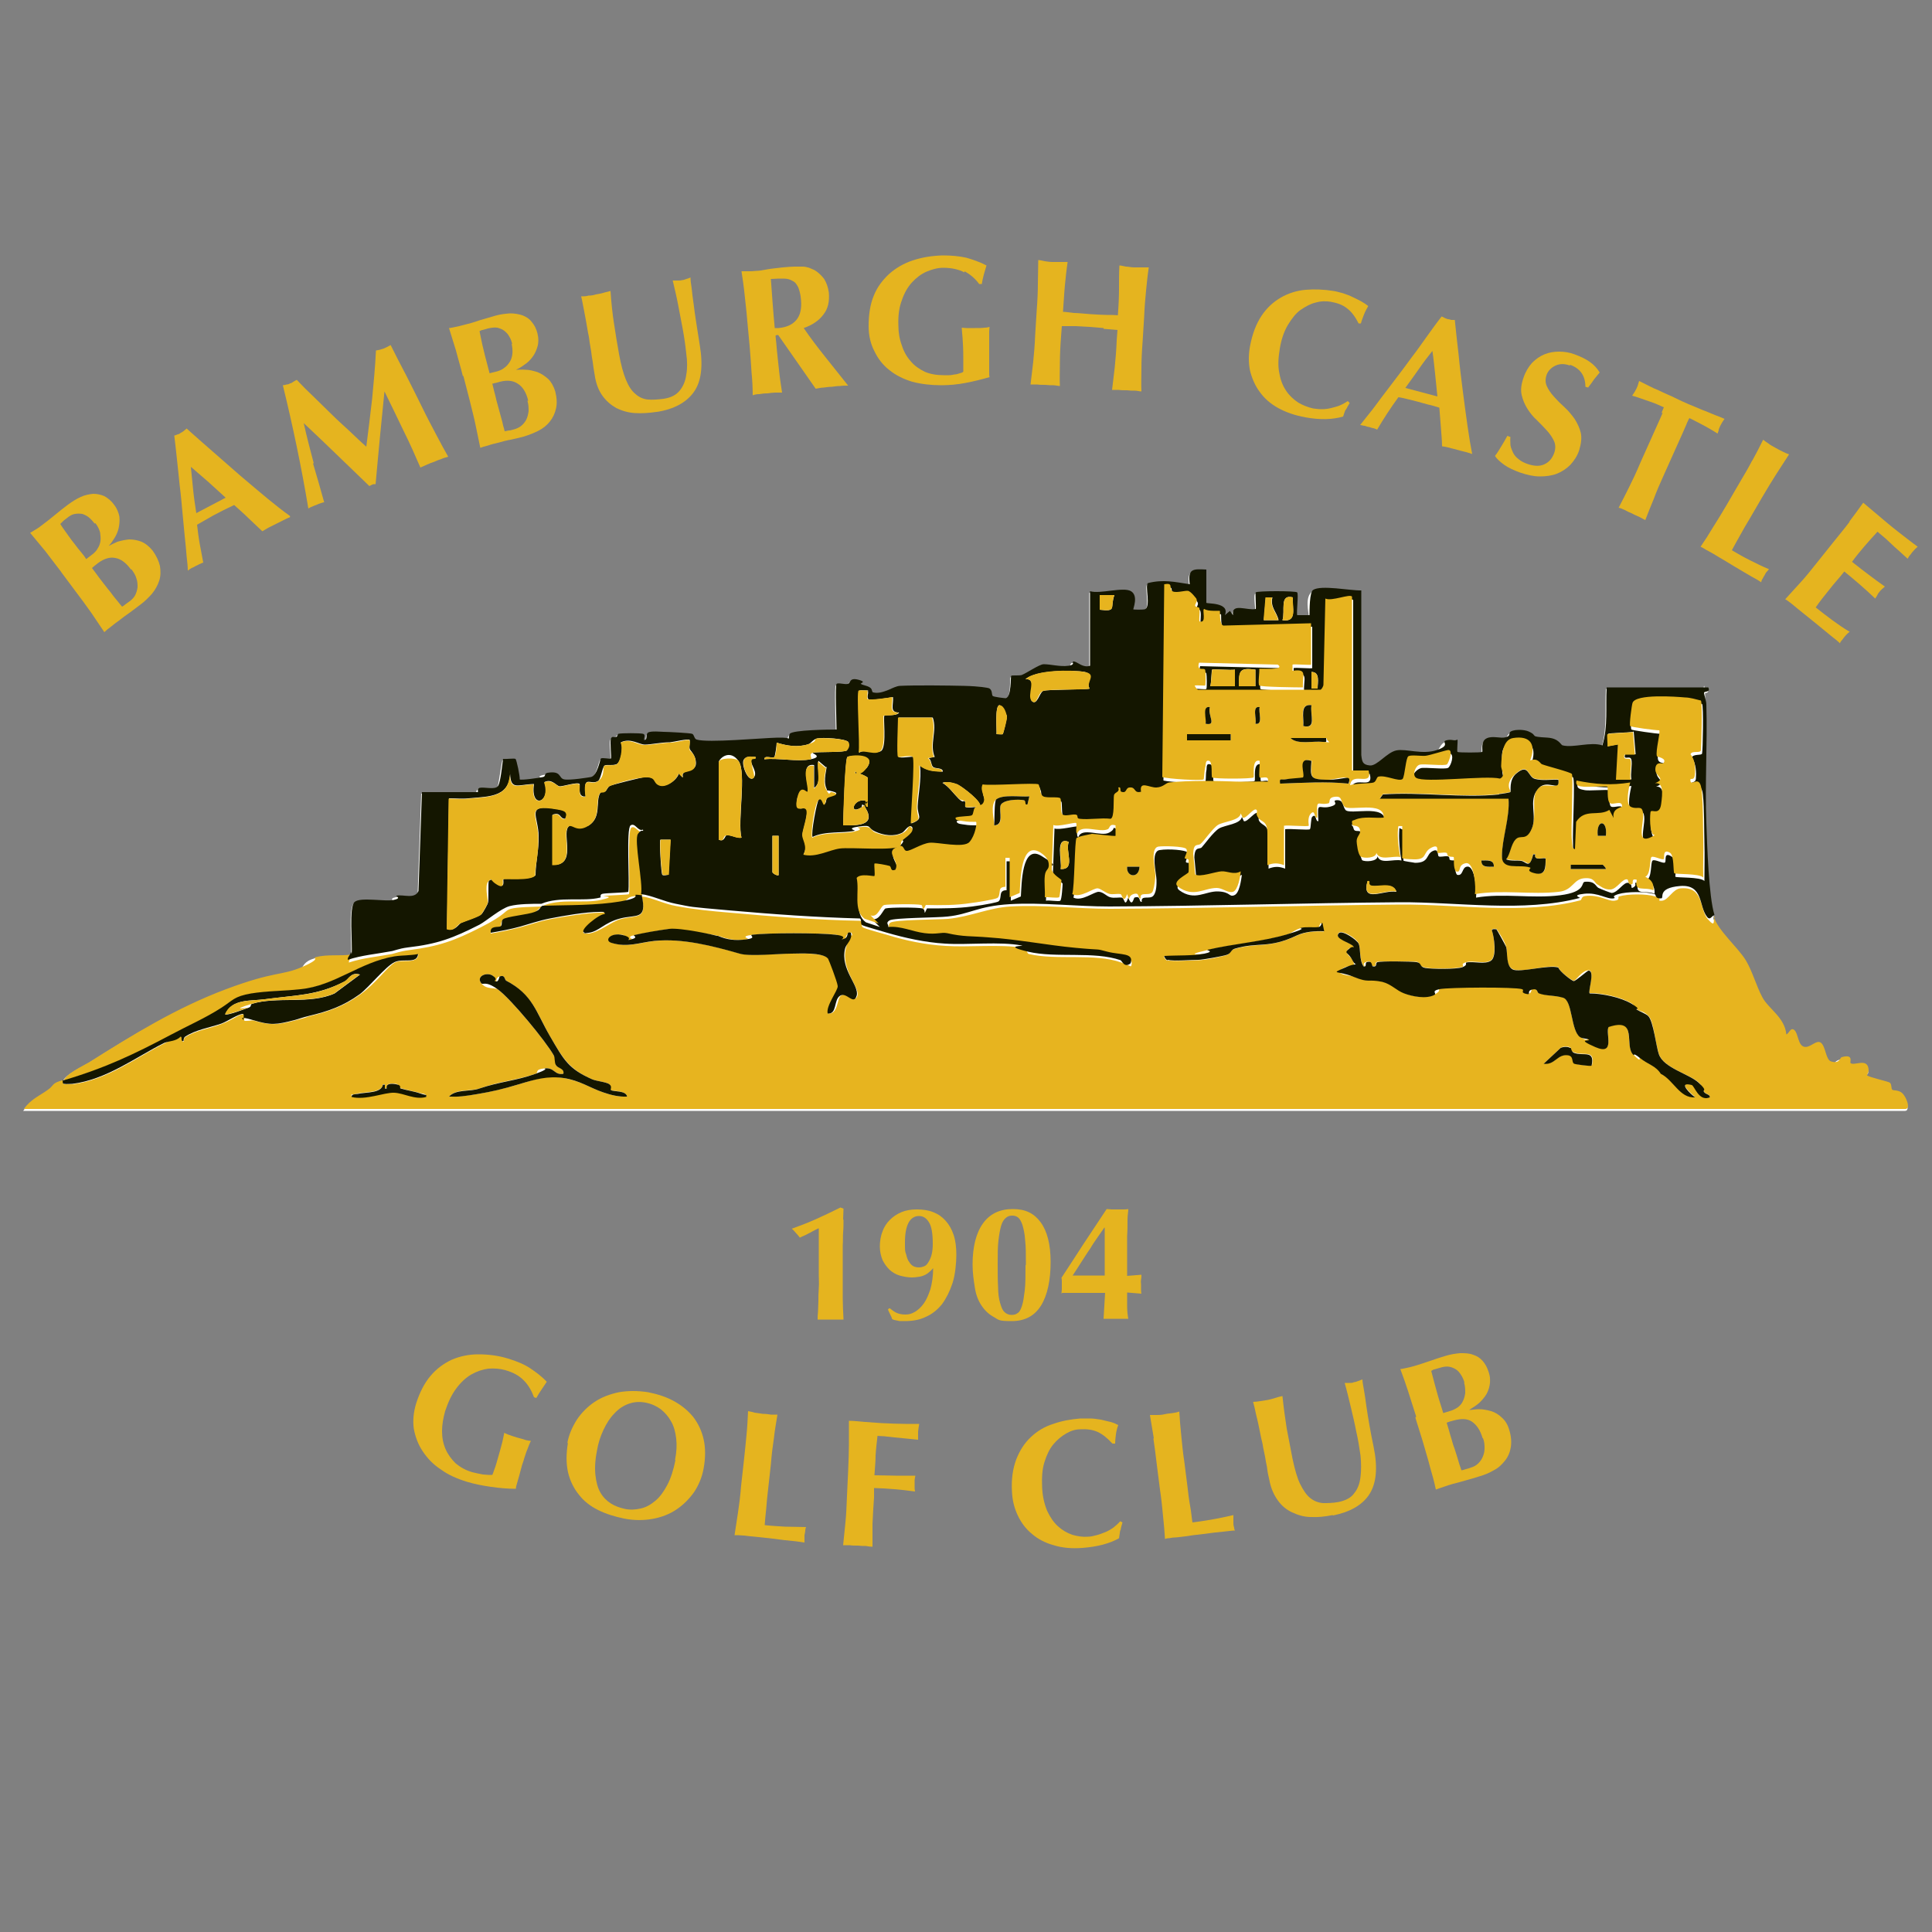 <?xml version="1.0" encoding="UTF-8"?>
<svg id="Layer_1" xmlns="http://www.w3.org/2000/svg" version="1.1" viewBox="0 0 500 500">
  <rect x="0" y="0" width="500" height="500" fill="#808080" stroke="none"/>
  <!-- Generator: Adobe Illustrator 29.3.0, SVG Export Plug-In . SVG Version: 2.1.0 Build 146)  -->
  <defs>
    <style>
      .st0 {
        fill: #e7b41f;
      }

      .st1 {
        fill: #e5b41f;
      }

      .st2 {
        fill: #fffffe;
      }

      .st3 {
        fill: #141600;
      }
    </style>
  </defs>
  <g>
    <path class="st2" d="M443.5,237.2c-1.4-4.8-1.8-18.3-2.1-23.9-.4-10.1.3-20.4,0-30.5s-.7-2.5-.6-3.1,1.8,0,1.1-1.4h-26.3c-.3,5.1.4,10-1.1,15-3.1-.9-7.5.8-10.3,0s-.8-1.8-3.9-2c-5.1-.3-2.3-.4-4.9-1.6s-3.6-.7-4.6,0-.8,1.4-1.3,1.5c-1.4.4-3.5-.5-5,.3s-.9,3.3-1.1,3.5-6.2.2-6.4,0,.1-2.6,0-3.2c-.9.5-2.2,0-2.9.2-1.4.4-1.6,2.2-2.4,2.5-3.7,1.3-7.6-.5-10.5.1s-4.7,4.2-6.9,3.9-2-1-2.1-2.7v-42.6c-2.8.1-10.6-1.5-12.6-.1s-.9,5.3-.9,6.5h-3.2c-.2-1,.2-5.7,0-5.9-.4-.4-10.3-.4-10.7,0s.1,3.5,0,4.3c-2.2.5-6.4-1.7-5.9,1.6l-.8-1.1-1.3,1.1c1.4-3.5-4.8-2.9-4.8-3.2v-8.6c-3.6-.3-4.8-.2-4.3,3.8-3.8-.6-6.8-1.3-10.8-.3-.8.5.9,6.3-.9,6.8s-2.8,0-2.9,0c-.2-.2.3-4.1-.6-4.7-2.1-1.3-8,.7-10.6,0v19.3c-1.7.6-2.9-.9-4.1-1.1s-.4,1-1.5,1.1c-2.2.3-4.4-.5-6.4-.4s-4.4,2.4-5.7,2.8-2.6.1-2.7.2c-.2.2.2,5.5-1.4,5.8s-3.2-.5-3.4-.6c-.3-.3,0-1.6-1-2s-5.5-.6-6.4-.6c-4.2-.2-12.8-.3-16.6,0s-4.3,2.3-6.9,1.7-.5-1.1-.9-1.3c-.8-.5-1.6-.5-2.3-.9s-.3-.9-.7-1.1c-2.4-.6-2.3,1-2.7,1.1-.7.2-2.7-.2-2.9,0-.4.4,0,10.1,0,11.8-1.9,0-11.3,0-12.1,1.1s-.2,1.5-.3,1.6-1.8-.6-2.9-.6c-4.1,0-18,1.4-20.9.5s-.6-1.4-1.2-1.5-6.2-.5-7.4-.5-3.9,0-4,.2c-.7.6,0,2-1,1.9,0-.4.3-1.5-.3-1.6s-5.5-.1-6.3,0-.4.7-.6.8c-.5.3-1.3,0-1.4.5-.3.9.3,4.8,0,5.1s-2.2-.3-2.6,0-.9,4.4-2.6,4.8-6.5.6-6.9.6c-1.5-.3-.6-2.3-4.3-1.7s-.7,1-1.2,1.1c-.9.2-5.7.9-6,.6.1-.8-.9-5.1-1.1-5.3s-2.5,0-3.2,0c-.3,1.1-1,6.6-1.3,7-.7,1.1-3.6.2-4.8.5s-.3,1.1-.4,1.1h-14.5l-.9,25.6c-1,2.2-3.8.8-5.7,1.2s-.3,1-.7,1.1c-2.4.6-8.5-.8-10.1.5s-.4,10.8-.8,13.5c-3,.5-6.3-.1-9.3.7s-2.9,2.2-3.5,2.5c-5.5,2.4-13.8,3.5-19.8,5.8-12.8,4.9-24,11.7-35.4,18.9-1.5.9-6.1,3-6.6,4.8-3.2,1-2.2,1.3-4.1,2.6-2.1,1.5-4.5,2.5-6.1,4.9h487c1.6,0,0-3.4-.8-4.1-1-1-2.2-.6-2.6-.9s0-1.4-.6-1.8-5.5-1.4-5.9-1.9.5-.9.4-1.3c-.1-3.6-3.8-1.1-4.7-1.9s.8-2.4-2.3-1.5-.4,1.8-2.7,1.1-2.4-4.6-2.6-4.8c-1.2-1-2.2,1.5-4.4,1s-2.3-4.1-2.5-4.3c-1.1-.9-1.5.8-2.1,1.1-.4-4.4-4.3-6-6.2-9.6s-2.6-6.8-4.3-9.6c-2-3.4-7.2-7.8-8.3-11.3Z"/>
    <path class="st0" d="M443.5,237.2c1.1,3.6,6.2,7.9,8.3,11.3,1.7,2.8,2.7,6.6,4.3,9.6s5.8,5.2,6.2,9.6c.7-.2,1.1-2,2.1-1.1s.9,3.9,2.5,4.3,3.2-2,4.4-1,1.2,4.4,2.6,4.8c2.2.7,2.3-1,2.7-1.1,3.2-.9,2.1,1.2,2.3,1.5.9.9,4.6-1.6,4.7,1.9,0,.5-.5,1.3-.4,1.3.5.5,5.6,1.6,5.9,1.9.5.4.3,1.5.6,1.8s1.6,0,2.6.9,2.3,4.1.8,4.1H6.2c1.6-2.4,4-3.4,6.1-4.9,1.9-1.3.8-1.7,4.1-2.6,0,.3-.2,1.1.3,1.1.7,0,1.4,0,2.1,0,9-1.1,16.4-6.9,23.8-10.6s3.1-.5,4.2-1.6c.6-.1-.1,1.4.8,1.1,0-.4,0-.9.4-1.1,2.8-1.8,6.3-2.2,9.4-3.4s4.2-2.4,5.5-2.5,0,1.3.3,1.6,1.7-.1,2.4,0c4.5,1.3,6,1.2,10.7,0s2.2-.7,3.8-1.1c5-1.2,8.9-2.6,13.1-5.6s7.1-7.3,9-8.3,5.7.6,6.1-2.1c-2,.4-4,.3-6.1.6-9,1.5-15.4,7.5-24.3,8.5-4.6.5-8.4.4-12.8,1.1-4.6.8-4.6,1.7-7.7,3.7-4.2,2.7-8.6,4.6-12.9,6.9-9.8,5.2-17.3,8.7-28,11.9.5-1.8,5.1-3.9,6.6-4.8,11.4-7.2,22.6-14.1,35.4-18.9s14.3-3.4,19.8-5.8,2.1-2.2,3.5-2.5c3-.8,6.3-.2,9.3-.7-.1,1-.9,1.4-.8,2.1,3.6-1.2,7.4-1.5,11.1-2.2.9-.2,2.1-.7,4.4-1,7.8-1,11.7-2.4,18.6-5.9s6-4.3,7.8-4.8,5.8-.5,8.2-.6c-1,.4-1.6,1.4-2,1.6-1.7.7-7.4,1.3-8.2,1.9s-.4,1.5-.6,1.8c-.5.4-2.9-.3-2.6,1.7,2.4-.4,5.3-1,7.6-1.6s5.1-1.6,7.7-2.1c3.7-.7,9.2-1.6,12.8-1.7s1.5-.3,1.4.6c-1-.3-7.3,4.6-5.1,4.8.3,0,.7,0,1,0,2.8-.4,5.7-3,8.1-3.7,4.2-1.2,7,.4,5.6-5.9,2.7.3,5.9,2,9,2.5,4.8.9,9.1,1.3,13.8,1.7,11.2,1,22.5,1.9,33.8,2.1.6.2,0,1.3.6,1.7s5.2,1.6,6.5,2c4.5,1.4,9.7,2.5,14.9,2.8,5.8.4,14.4-.5,19.9.5,1.3.3,1.1,1.5,1.7,1.6,7.2,1.7,17-.3,23.9,2.2s1,2.1,2.6.8c.8-2.8-3.8-2.4-6-3-3.5-.9-4.3-.7-8.2-1-7.5-.7-15-2.1-22.5-2.7-4.7-.3-6.4,0-10.8-1.1-1.6-.4-4,.2-5.8,0-3.2-.4-6.1-1.9-9.4-1.6,0-.6-.3-1.2.3-1.7,1-.8,12.5-.8,15-1,5.9-.6,10.6-2.9,16.1-3.2,8.2-.5,17.3.6,25.8.6,25-.1,50.1-.9,75.1-1.1,15.1-.1,32,2.7,46.6-1.1.4-.1.2-1,1.2-1.1,3.6-.5,5.9,1.4,7.6,1.2s.7-.9,1.2-1.1c2.3-.7,7.1-.7,9.4,0s0,1.2,1.7,1.1,2.8-3.1,4.9-3.2c6.1-.5,4.7,5.4,7,8s1.1-.3,1.9-.5ZM302.1,248.5c1.5.4,6.1,0,8,0s6.3-1,7.3-1.3.9-1.3,2.1-1.6c6.1-1.8,8.6,0,16-3.4,2.1-1,4.8-1.3,7.1-1.1-.8-4.1-1-1.2-1.4-1.1-1.2.3-2.9-.2-4.5.2s-2.4,1.3-3.7,1.7c-6.4,1.9-13.6,2.4-20.6,4s-.4.9-.8,1c-2.9.7-7.3.4-10.4.6,0,.3.6,1,.8,1.1ZM185.8,242.2c-.6-.3-11.8-1.9-12.5-1.8-3,.4-6.4,1.1-9,1.6s-.3,1-.7,1.1c-2,.5-1.7-1-2.2-1.1-3.3-.8-5,1.5-3,2,4.2,1.3,7.2-.1,11.2-.5,7.3-.7,15,1.3,22,3.3,2.5.7,10.3-.1,13.4,0,2.2,0,8.1-.3,9.5,1.3s2.5,6.7,2.5,7.1c0,1.2-3.1,5.2-2.6,7.1,2.5.2,2.2-3.9,3.2-4.6,1.7-1.2,3.6,2.1,4.3,0s-4.3-6.8-3-12.2,2-2.3,1.5-4.1c-1.4-.4-1.4,1.5-1.9,1.6-1.6.4-1-1-2.1-1.1-4.1-.5-17.5-.5-21.5,0s-.5,1-1.5,1.2c-2.9.4-5.1,0-7.4-.9ZM387.2,240.4c0,0-1.1-.2-1.1.3.6,1.7,1.2,6.7-.2,7.8s-4.6,0-6.4.5-.4,1-1,1.2c-1.6.6-7.9.6-9.7.2s-1.2-1.4-2.2-1.5-9.1-.2-10.1,0,.1,1.3-1.2,1.1,0-1.6-1.6-1.1,0,1.3-.8,1.1c-1.2-1.7-.7-4.6-1.3-5.9s-4.2-3.5-5.1-2.7c-1.5,1.5,3.2,2.5,3.8,3.5.3,1.5-.8.3-1.1.5-1.6,1.3.4,2.1.8,3,1.2,2.2-.6,1.3-1.9,1.9-4,1.9,1.6,2.2,2.2,2.4,4.3,1.7,3.6.5,7.4,1.3s4.3,2.4,5.7,3c2.1.9,5.7,1.5,7.8.4s.8-1.4,1.3-1.5c2.3-.6,19.8-.7,21.4,0s.8,1.1,1,1.2c1.6.4,1.3-1,1.6-1.1,1.5-.4,1.2.8,1.8,1,1.9.7,4.6.7,6.2,1.1,2.5.7,2,8.6,4.4,10.2s1.8.3,2.3.7,1.1,1.6,1.7,1.9c5.3,2.3,2.5-3.8,3.4-5.2,7.7-2.7,3.9,4.6,6.4,7.2s1.3.5,1.7.8c2.1,1.7,4.1,2,5.4,4.1,3.4,1.6,4.9,6.4,8.9,6.1-1-.8-4.8-4.2-.9-3.2s1.8,4.5,4.7,3.2c0-.8-1-.6-1.5-1.4s-.5-1.6-1.4-2.4c-2.6-2.2-9.2-3.8-10.3-7.4s-1.3-8.4-2.7-9.8-2.3-1.1-3-1.7-.8-1.2-1.3-1.5c-2.8-1.7-7.6-2.7-10.9-2.7-.5-.5,1.5-6-.3-5.9s-3.2,2.7-3.8,2.7-3.9-2.6-4-3.5c-2.5-.8-9.7,1.6-11.8.5s-1.3-4.3-1.7-5.8-2.4-4.5-2.6-4.7ZM128,253.8c0,0,0-1-.5-1.3-1.5-1-4.3.1-3,1.9s3.6,1.1,4.4,1.7c3.4,2.5,12.3,13.3,14.4,17s.1,1.9.6,2.6,2.2.7,1.9,2.2c-2.4.4-2.2-1.7-4.9-1.4s-1.4,1.1-2.3,1.4c-5,1.7-9.2,1.9-14.5,3.8-2.4.8-6.1,0-7.9,2.1,2.6.1,5.1-.3,7.6-.7,3.5-.6,7.6-1.6,10.5-2.5,4.4-1.3,7-2.4,11.6-1.6s6.9,2.6,10.2,3.7c2,.7,4.1,1.2,6.2,1.1-.3-1.7-3.8-1.3-4.2-1.7s.1-1.1-.4-1.5c-.8-.6-3.4-.8-4.5-1.3-6-2.6-7.7-5.7-10.9-11.2s-4.4-10.7-11.3-14.3c-.5-.3-.2-1.6-1.7-1.1s-.3,1.9-1.3,1.1ZM406.4,271.1c-.6-.4-1.8-.3-2.4,0l-4.4,4.1c2.8.4,3.5-2.5,6.2-2.2s.9,1.8,1.7,2.2,4.3.7,4.5.5c.9-4.2-2.1-2.4-4.5-3.3s-.7-1.2-1-1.4ZM99.6,281.7c-.1-.2,0-.8,0-1.1h-.5c-.3,2.3-4.4,1.9-6.5,2.4s-1.7,0-1.6.8c3.7.9,7.7-1.2,11-1.1s5.4,1.9,8.3,1.1c.1-.8-.9-.7-1.5-.9-1.6-.5-3.4-.7-5.1-1.3s-.4-.9-.8-1c-1.1-.3-3.2-.4-2.8,1-.2,0-.5,0-.5,0Z"/>
    <path class="st0" d="M140.3,234.5c4.7-2.1,10.8-.6,15.2-1.6s.3-.9.7-1c1-.2,6.4-.3,6.6-.5.3-2.2-.5-16.5.6-17.2s1.9,1.7,3.2,1.1c.2.8-1,.5-1.3,1.1-1.1,1.6,1.4,12.8.8,15.6-4.2-.5-3.4,1.2-5.2,1.5-6.6,1.2-13.9,1-20.6,1.2Z"/>
    <path class="st3" d="M387.2,240.4c.2.2,2.5,4.4,2.6,4.7.4,1.5-.1,4.9,1.7,5.8s9.3-1.3,11.8-.5c.2.9,3.5,3.5,4,3.5s3.5-2.7,3.8-2.7c1.8,0-.2,5.4.3,5.9,3.2,0,8.1,1,10.9,2.7s.7,1.1,1.3,1.5,2.5,1.1,3,1.7c1.3,1.4,2,7.8,2.7,9.8,1.2,3.6,7.8,5.1,10.3,7.4s.9,1.7,1.4,2.4,1.6.6,1.5,1.4c-2.9,1.2-4-3.1-4.7-3.2-3.9-1-.1,2.5.9,3.2-4,.3-5.6-4.5-8.9-6.1-1.3-2.1-3.3-2.4-5.4-4.1s-1.3-.4-1.7-.8c-2.5-2.5,1.4-9.8-6.4-7.2-.9,1.5,1.9,7.5-3.4,5.2s-1.2-1.5-1.7-1.9-1.5-.2-2.3-.7c-2.4-1.7-1.9-9.5-4.4-10.2s-4.3-.4-6.2-1.1c-.6-.2-.2-1.4-1.8-1s0,1.5-1.6,1.1-.2-.9-1-1.2c-1.7-.6-19.1-.5-21.4,0s-.5,1.1-1.3,1.5c-2.1,1.1-5.7.4-7.8-.4s-3.3-2.4-5.7-3c-3.9-.8-3.2.4-7.4-1.3s-6.2-.6-2.2-2.4,3,.3,1.9-1.9-2.4-1.7-.8-3,1.4,1,1.1-.5c-.5-1-5.3-2-3.8-3.5.9-.9,4.7,1.8,5.1,2.7.6,1.3.1,4.3,1.3,5.9.9.2.3-.9.8-1.1,1.6-.5,1.2,1,1.6,1.1,1.3.2.5-.9,1.2-1.1,1-.3,8.7-.2,10.1,0s.7,1.2,2.2,1.5,8.2.4,9.7-.2.6-1.1,1-1.2c1.8-.4,4.9.6,6.4-.5s.8-6.1.2-7.8c0-.5,1-.3,1.1-.3Z"/>
    <path class="st3" d="M16.4,279.6c10.8-3.2,18.2-6.7,28-11.9,4.3-2.3,8.7-4.2,12.9-6.9,3.1-2,3.2-2.9,7.7-3.7,4.4-.7,8.2-.6,12.8-1.1,8.9-.9,15.3-7,24.3-8.5,2-.3,4.1-.2,6.1-.6-.3,2.7-3.8,1-6.1,2.1s-6.6,6.5-9,8.3c-4.3,3.1-8.1,4.4-13.1,5.6-1.7.4-3,.9-3.8,1.1-4.7,1.2-6.1,1.4-10.7,0s-2.1.2-2.4,0,.3-1.6-.3-1.6c-1.3.1-3.9,1.9-5.5,2.5-3.2,1.1-6.7,1.6-9.4,3.4-.3.2-.4.7-.4,1.1-.9.3-.2-1.2-.8-1.1-1.1,1.2-3,1.1-4.2,1.6-7.4,3.7-14.9,9.5-23.8,10.6-.7,0-1.4.1-2.1,0-.5,0-.4-.8-.3-1.1ZM93.1,252.2c-2.3-.7-2.8,1.2-3.9,1.8-7.2,3.7-12.6,3.5-20.6,4.6-3.7.5-8.6-.2-10.3,3.9.5.4,5.1-1.4,6-1.7s.4-.8.9-1c6.4-2,15,.2,21.4-2.7l6.6-4.9Z"/>
    <path class="st3" d="M185.8,242.2c2.3,1,4.5,1.3,7.4.9s.5-1,1.5-1.2c4.1-.5,17.4-.5,21.5,0s.5,1.5,2.1,1.1.5-2.1,1.9-1.6c.5,1.8-1.2,2.8-1.5,4.1-1.3,5.4,3.8,9.6,3,12.2s-2.6-1.1-4.3,0-.7,4.8-3.2,4.6c-.5-2,2.7-6,2.6-7.1s-2.3-6.8-2.5-7.1c-1.4-1.7-7.3-1.3-9.5-1.3-3.1,0-10.9.8-13.4,0-7-2-14.7-4-22-3.3-3.9.4-7,1.8-11.2.5-1.9-.6-.2-2.8,3-2s.2,1.6,2.2,1.1.3-1,.7-1.1c2.6-.6,6-1.2,9-1.6s11.9,1.6,12.5,1.8Z"/>
    <path class="st3" d="M128,253.8c1,.8,1.2-1,1.3-1.1,1.5-.5,1.2.8,1.7,1.1,6.9,3.6,7.7,8.1,11.3,14.3s4.8,8.5,10.9,11.2c1.1.5,3.7.7,4.5,1.3s.2,1.3.4,1.5c.5.5,3.9,0,4.2,1.7-2.1.1-4.2-.4-6.2-1.1-3.3-1.1-6.1-3.1-10.2-3.7s-7.3.3-11.6,1.6-7,1.9-10.5,2.5-5.1.8-7.6.7c1.8-2,5.5-1.2,7.9-2.1,5.3-1.8,9.5-2,14.5-3.8s.8-1.3,2.3-1.4c2.7-.3,2.5,1.8,4.9,1.4.3-1.4-1.4-1.4-1.9-2.2s-.2-1.9-.6-2.6c-2.1-3.7-11-14.5-14.4-17s-3.9-1-4.4-1.7c-1.3-1.8,1.5-2.9,3-1.9s.4,1.3.5,1.3Z"/>
    <path class="st3" d="M91,246.9c.3-2.6-.8-12.2.8-13.5s7.8,0,10.1-.5.3-1,.7-1.1c1.8-.4,4.7,1,5.7-1.2l.9-25.6h14.5c0,0-.2-.9.4-1.1,1.2-.3,4.1.6,4.8-.5s1.1-5.9,1.3-7c.7.1,2.9-.2,3.2,0s1.2,4.6,1.1,5.3c.3.3,5.1-.4,6-.6s.2-.9,1.2-1.1c3.7-.6,2.8,1.4,4.3,1.7s6.3-.5,6.9-.6c1.7-.3,2.4-4.6,2.6-4.8.4-.3,2.4.2,2.6,0s-.3-4.2,0-5.1.9-.2,1.4-.5.3-.8.6-.8c.8-.2,5.5-.2,6.3,0s.2,1.2.3,1.6c1,.1.3-1.4,1-1.9s3.5-.2,4-.2c1.2,0,6.8.3,7.4.5s.5,1.3,1.2,1.5c2.9.9,16.7-.4,20.9-.5s2.8.7,2.9.6,0-1.2.3-1.6c.8-1,10.2-1.1,12.1-1.1,0-1.7-.4-11.4,0-11.8s2.1.2,2.9,0,.3-1.7,2.7-1.1.4.9.7,1.1c.7.4,1.5.4,2.3.9s.4,1.2.9,1.3c2.5.6,5.1-1.6,6.9-1.7,3.8-.2,12.5-.1,16.6,0s6.1.5,6.4.6c1,.4.7,1.7,1,2s3.2.6,3.4.6c1.5-.4,1.2-5.6,1.4-5.8s1.9,0,2.7-.2c1.3-.5,4.6-2.8,5.7-2.8,1.9,0,4.2.7,6.4.4s.5-1.3,1.5-1.1,2.3,1.7,4.1,1.1v-19.3c2.6.8,8.6-1.2,10.6,0s.5,4.6.6,4.7,2.5.1,2.9,0c1.8-.4,0-6.3.9-6.8,3.9-1,6.9-.3,10.8.3-.5-4,.7-4,4.3-3.8v8.6c0,.3,6.2-.2,4.8,3.2l1.3-1.1.8,1.1c-.5-3.3,3.7-1.1,5.9-1.6.1-.8-.2-4.1,0-4.3.4-.4,10.3-.4,10.7,0s-.2,4.9,0,5.9h3.2c0-1.2,0-5.9.9-6.5,2-1.4,9.8.2,12.5.1v42.6c.2,1.7.3,2.5,2.2,2.7s4.4-3.4,6.9-3.9,6.7,1.2,10.5-.1.9-2.1,2.4-2.5,2,.3,2.9-.2c.1.7-.2,3,0,3.2s6.2.2,6.4,0-.5-2.7,1.1-3.5,3.6.1,5-.3.6-1.1,1.3-1.5c1.1-.6,3.5-.5,4.6,0,2.7,1.2-.2,1.3,4.9,1.6,3,.2,3.4,1.9,3.9,2,2.8.7,7.2-1,10.3,0,1.5-5,.8-9.9,1.1-15h26.3c.7,1.4-1.1.9-1.1,1.4s.6,2,.6,3.1c.3,10.1-.4,20.4,0,30.5.2,5.6.6,19.1,2.1,23.9-.7.2-1.1,1.5-1.9.5-2.2-2.7-.9-8.5-7-8s-4,3.2-4.9,3.2c-1.7.1-1.2-.9-1.7-1.1-2.3-.7-7.1-.7-9.4,0s-.2.9-1.2,1.1c-1.7.3-4-1.6-7.6-1.2s-.7,1-1.2,1.1c-14.6,3.8-31.5,1-46.6,1.1-25,.2-50.1,1-75.1,1.1-8.5,0-17.5-1.1-25.8-.6s-10.3,2.6-16.1,3.2c-2.5.3-13.9.3-15,1s-.2,1-.3,1.7c3.3-.3,6.2,1.2,9.4,1.6s4.2-.3,5.8,0c4.4,1,6.1.7,10.8,1.1,7.5.5,15,2,22.5,2.7s4.7.1,8.2,1,6.9.2,6,3c-1.6,1.3-2.2-.6-2.6-.8-6.9-2.4-16.7-.5-23.9-2.2s-.4-1.4-1.7-1.6c-5.5-1.1-14.1-.1-19.9-.5-5.1-.3-10.4-1.5-14.9-2.8-1.3-.4-6-1.7-6.5-2s0-1.5-.6-1.7c-11.3-.3-22.5-1.1-33.8-2.1s-9.1-.8-13.8-1.7c-3.1-.6-6.3-2.2-9-2.5.6-2.7-1.9-14-.8-15.6s1.5-.2,1.3-1.1c-1.3.6-2-1.9-3.2-1.1s-.2,14.9-.6,17.2c-.2.2-5.6.3-6.6.5s-.3,1-.7,1c-4.4,1.1-10.5-.4-15.2,1.6-2.4,0-5.9,0-8.2.6s-6.1,3.9-7.8,4.8c-6.9,3.5-10.8,5-18.6,5.9-2.4.3-3.5.9-4.4,1-3.7.7-7.5,1-11.1,2.2-.1-.8.7-1.1.8-2.1ZM269.1,203.9c-.8-.5-12.4.4-14.5,0-.9,1.8,1.2,3.5,0,5s-1.4.4-1.9.9-.6,1.8-.9,2.1c-.5.3-3.3.2-4.2.6-.1.8,1.5.8,2,.9,1.1.2,2.2.2,3.3.2.3.2-1.5,5-1.7,5.2-1.5,1.7-8.1,0-10.3.2s-4.7,2.2-6,2.1-1.5-1.5-2.9-.8c-2.5,1.3,1.3,3.5,0,5.7-1.3.5-.9-.8-1.5-1s-3.7-.7-3.9-.6c-.2.7.2,2.9,0,3.2s-3.6-.8-4.6.5c.8,3.5-1,8.4,2.1,10.6l3.6,1.2-2.1-2.1c2,.7,3-2.6,3.6-2.7,1.1-.3,8.4-.3,9.5,0s.1,2.4,1.2,0c3.9,0,7.9,0,11.7-.5s6.5-1.1,6.8-1.3c.7-.5.4-1.8.8-2.4s1.3-.5,1.3-.5v-7.5h1.1v10.2l2.6-1.1c.2-3.1.2-13.6,5.3-10.5s2.2,2.2,2.2,2.9c.2,1.7-.8,2-1,3.1-.2,1.8.1,3.8,0,5.6.8-.2,3.3.3,3.7,0s.6-4.1.6-4.4-2.3-1.4-2.5-2.8l.4-11.5c1.1.5,5.7-.7,5.9-.5s-.4,2.8.3,2.7c.9-2.6,5.8,0,7.9-1.1s.4-1.6,2-1v2.7c-.2.2-5.3-.6-6.1-.5s-3.9.9-4,1.1c-.5.5-.5,12.8-1.1,14.5,2.2,1.1,5.4-1.6,6.6-1.5s1.9,1.1,2.9,1.4,2.2,0,3,.1.7,2.8,1.7,0c1,2.8,1.4,0,1.6,0,1.8-.6,1,1.2,1.9,1.1-.3-1.9,2.1-.5,3-1.6s.8-3.3.8-4c0-1.8-1.6-7.4.8-7.8s6.8,0,7.2.6-.4,1.9-.4,2.4,1,.1,1,.5,0,2.9,0,3.1c0,.6-4.6,2.4-2.7,3.8,4,2.9,6.7.2,10,.3s2.8,1.5,4.2,1,1.8-4,2-5.3c-1.9,1.1-3.5,0-5,0s-5.6,1.6-6.8.8l-.5-5.3c.1-3,1.3-2,1.9-2.6s3-4,4.5-4.9,5.6-1.1,5.9-3l.5,1.1c.9.5,3.3-3.2,3.7-1.8s-.1,1.1.3,1.8c.8,1.3,2.4.8,2.4,4v8.3c1.6-.6,2.7-.6,4.3,0v-10.2c1.1-.2,6.1.3,6.4,0s.2-2.8.6-3.2c1.1-1.1.8,1.4,1.6,1.1-.3-5.4,0-3,2.9-3.7s.4-1.5,1.7-1.7c2-.2,1.6,1.5,2.4,2.5,1.1,1.4,10.4-1.6,10.2,2.9-2.3.2-5.1-.4-7.3.5s-1.1,0-.8,1.4,2.1-.2,2,1.7-1,1.3-.9,2.5,1,3.9,1.1,4c.7.5,4,.4,4-1,.7,2.2,4.2.6,6.2,1.1-.4-2-.7-5.2-.6-7.2s-.1-.9,1.1-.8v8c0,.2,2.7.5,3,.6,3.7,0,2.8-2.1,4.5-3s1.3,1,1.6,1.3,1.6-.1,2.3,0,.4.7.6.9c.5.3,1.1.1,1.3.2s-.2,2.9.6,3.7c1.6.4,1.2-1.9,2.5-2.1,2.2-.5,2.6,6.5,2.4,8,7-1.2,14.6.3,21.7-.6s5.3-3.4,6.5-3.5c2.7-.2,2.7,1.2,3.5,1.6s3.2,1.3,3.4,1.3c1.7-.1,3.1-3,4.4-2.6s.2,1.8,1.3,1.1-.4-1.5,1.1-1c-.7,3.3,1.8,1.7,4.3,2.7.1-1.8-.6-2.8-2.1-3.5,1.5-.6,1-4.7,1.6-5.1s2.8.9,3.2.5-.4-2.8,1.6-1.6.9,5.1,1.1,5.3c.3.3,6.5,0,7.5,1.1,0-3.3.1-6.6,0-9.9s0-8.9-.4-12.5-2.6-1.5-2.9-2.5,1-.3,1.1-1.6.1-4-1.1-5.4c.4-1.1,2.6-.5,2.7-1.1.2-1,.4-12.3,0-12.8-1.2-.4-2.9-.8-4.1-.8-2.2-.2-12.8-.9-13.6,1.4s-.8,5.8-.6,6,6.4,1.1,7.5,1.1c.4.4-1,5.3-.6,6.7s3,.5,1.6,1.9-2-.6-2,1.4,2.9,2.4-.1,3.7c2.3-.3,1.9,3.5,1.6,5.4-.4,2.9-2.2,1.4-2.7,1.9s-.5,6.4,1.1,6.1c-6.1,3.6-1.9-4.6-3.4-6.7s-2.3-.3-3-.7c-1.2-.8-.3-4.8,0-6.2-5,.7-9.1.4-13.9-.5-.4,1.3,1,1.4,1.9,1.6s5.9-.2,6.1,0,0,3.8.6,4.2c.7.6,3.2-.9,3.2.9s-2.6.4-2.2,3l-1.1-2.1c-2.7,1.8-6.3-.5-8.6,3.1l-.3,7.1c-.9-.6-.8-1.4-.8-2.4-.2-2.6.6-16.4,0-17.1s-6.4-2-7.7-2.5-1-1.9-3.1-1c1.5-4.1,0-6.5-4.4-5.8s-2.9,4.8-3.1,7.1,1.3,2.6-.3,3.4c-3.7-.9-19.5,1.2-21.7-.2s-.1-3.1.9-3.4,6.4.4,7.1-.1,1.7-3.5.4-3.7-4.6,1.3-6,1.5-3.9-.2-4.4.1-.9,4.9-1.5,5.9c-1,.8-4.3-1.1-6.3-.6s-.5,1.2-1.2,1.5-4.9.2-6.1.7c.6-3.6,5.9.6,4.8-3.8h-4.3s0-45,0-45c-.6-.8-5.4,1.3-6.9.5l-.5,22.3c0,.4-.5,1.3-.8,1.3h-31.7c0,0-.8-.7-.8-1.1.6-.1,2.5.2,2.7,0s.1-3.7,0-4c-.2-.8-2.3.6-1.6-1.9l20.4.5c2.1,1.6-4.6.9-4.8,1.1.1.8-.2,4.1,0,4.3.4.4,9.9.5,11.3.5-.2-3.1,1.3-4.9-2.7-4.3v-1.6c.2-.2,4.8.2,4.8,0v-10.7l-22.7.6c-1.1-.2-.8-3.6-.9-3.8s-3.2.1-4-.5c-.9,0,.7,3.9-1.3,3.2-.1-1.1.2-2.4,0-3.4s-1.1-.3-1.1-.7c0-.6.7-1.1.3-1.8s-2.1-2-2.2-2c-.8-.2-3.6,1-4.2-.1s.4-2-1.9-1.6l-.5,49.9c1.5.4,10.3.9,10.7.6s.2-2.3.4-3.1-.2-2,1-1.7.7,4.1.8,4.3c.4.4,10.4.4,10.7,0s-.6-4.8,1.6-4.3c.1.8-.2,4.1,0,4.3.3.3,2.7-.8,2.1,1.1-2.4,0-4.9.1-7.3,0-5.5-.2-12.7-.4-18.2.2s-1.9,1.3-3.3,1.3-4.5-1.9-4,1.1c-1.9.5-1.1-1.3-3-1.1s-.7,1.6-2.1,1.1,0-1.4-.8-1.1c.5,1.3-1,1.7-1.1,2-.2.9.2,5.8-.9,6.1-2.5-.3-5.6.3-8,0s-.7-1-1.1-1.1c-1-.2-2.7.3-3.3,0s-.4-3.9-.6-4.2c-.4-.5-3.4.1-4.4-.5s-.8-2.1-.9-2.2ZM288.4,154h-3.8s0,3.8,0,3.8c4.5.5,2.6-.4,3.8-3.8ZM329.2,154.6h-1.6s-.5,5.9-.5,5.9h3.8c-.5-2.2-2.2-3.3-1.6-5.9ZM334.6,154.6c-3.6-.9-1.9,3.5-2.7,5.9,4,.6,2.4-3.3,2.7-5.9ZM319.6,173.3c-1,.2-5.7-.2-5.9,0s-.2,3.6-.5,4.3h6.4s0-4.3,0-4.3ZM324.9,173.3c-4.2-.6-4.2.3-4.3,4.3h4.3s0-4.3,0-4.3ZM282,178.2c-1.1-1.6,1.2-3.8-1.3-4.3s-12.7-.6-15.3,1.9c3.1-.4.9,4.9,1.6,5.6,1.4,1.4,2-2.2,3-2.6s11.5-.3,12-.6ZM341,178.2c0-1.6.7-4.3-1.6-4.3v4.3s1.6,0,1.6,0ZM222.4,178.7c-.6.6.4,14,0,16.1,1.2-1.1,4.9.5,5.8-.6,1.3-1.6.3-8.7.7-9s3.2.2,3.8-.8c-2.6,0-1.4-2-1.6-4-1.1.2-6,1-6.4.5s.1-1.6,0-2.2c-.5,0-2-.1-2.1,0ZM259.5,190c.2-.2,1.1-4.3,1.1-4.5,0-.6-1.6-3-1.9-3-1.3,0-.7,6.4-.8,7.5.4,0,1.5.1,1.6,0ZM241.2,185.7h-8.6c0,1.4-.4,9.8,0,10.2s3.5-.2,3.8,0c.6.6-.5,14.9-.5,17.2,3.3-1.3,1.5-1.8,1.6-4.5s1-6.9.6-10.5c1.8,1.4,3.6,1.5,5.9,1.6,0-1.1-1.9-.7-2.5-1.2s-.4-1.9-1.2-2.3l1.6-.3c-1.4-3.3.7-6.8-.5-10.2ZM422.6,189.4c-.9.2-6.2.3-6.4.5s.1,2.6,0,3.2l2.7-.5-.5,9.1h3.8c-.3-1.5.3-3.8,0-5.1s-2.2.4-1.6-1.4h2.7s-.5-5.9-.5-5.9ZM219.2,194.2c0,0,.5-1.9.4-2.1-.6-1-6.9-1.3-8.1-1s-1.5,1.2-2.3,1.5c-2.8.9-5.6.4-8.2-.4,0,.7-.4,3.5-.6,3.7-.5.5-2.6-.6-2.6.6,3.7-.4,8.5.7,12,0s0-1.6.6-1.7c1.3-.3,8.1,0,8.8-.6ZM143,210.9v12.9c6.3.3,2.5-7.6,4-9.7s4,.4,5.4-.5c3.3-2.1,1.7-6.2,2.9-8.3s1.1-.2,1.4-.5.6-1.1,1.1-1.4,8.2-2.2,9.1-2.3c3.2-.1,2.9,1.8,3.8,2.1,1.8.6,4.6-1.4,5-3.1l1.1,1.1c-.9-2.3,3.2-1.2,3.3-3.5s-1.6-3.5-1.6-3.9c-.2-.7.1-2.2,0-2.3-.4-.4-4.1.5-5.1.6-2.3,0-5,.6-6.5.6s-3.7-1.8-6.2-.6c.7,1.3,0,5.3-1.2,5.7s-2.4,0-3,.3-1,3.5-1.7,4c-2,1.3-4-2-3.2,4-2.3.4-1.4-3-1.6-3.2-.5-.6-4.2.6-5.1.6s-2-2.1-4-1.1c1.8,5.3-3.7,7.2-2.7.5-4.5.1-6.3,2-6.2-3.8.4,7.2-5.1,7-10.7,7.5-1.7.2-3.4,0-5.1,0l-.5,33.8c2.1.7,2.9-1.2,3.7-1.6,1.1-.5,4.7-1.7,5.2-2.2s1.7-2.8,1.7-3c.2-.7,0-5.3.2-5.6,1.1-1.1,2.2.8,2.3.9,2.1,1.2,1.3-1.2,1.5-1.4.3-.3,7.1.4,8.3-1,0-3.3.9-6.7.8-10,0-5.4-3.7-8.6,4.9-7.1,1.8.3,2.9.7,2,2.5-1.6,0-1-1.8-3.2-1.1ZM224.6,208.8v-7.5c0-.2-2.7-1.6-3.2-1.1-.5-2.1,2.2-.4,3-1.6,2.6-3.8-4.8-3-5.1-2.7-.6.6-1,15.5-1.1,17.7,3.2,0,8.7.3,5.8-4.5-1.1-1.8-.9-.3-1-.2-3.4,2.2-2.2-2.3.8-1.7s-.3,1.8.8,1.6ZM195.6,195.9c-.9,0-2.7-.4-3.2.9s1.3,5.8,2.6,4.5-.8-3.4-.6-4.5,1.3,0,1.1-.9ZM186,197.2v20.1c1.5.7,1.6-1,2-1.1,1.2-.2,2.7.8,3.9.6-1.1-4.1,1.4-16.9-.8-19.9s-4.8-.8-5.1.3ZM213.8,198.6l-2-1.7c-.4,2.1,1,5.6-1.1,7v-5.9c-3.7-.6-1.3,5.1-1.6,6.6s-2.6,1.1-2.7,1.8c-1,4.2,1.7,2.4,2.2,2.8.9.9-.9,5.8-.9,6.7,0,1.3,1.5,2.9.3,5.1,3.3.8,6.5-1.3,9.4-1.6s14.4.7,15.7-.7.2-1.1.5-1.4c.5-.5,3.2-2.5,2.4-3.3s-1.9,1.2-2.5,1.5c-2.2,1.1-4.8.7-7-.3s-.6-1.8-4.2-1.3-.7,1-1.1,1.1c-3.1.7-7.7,0-10.9,1.6-.5-.7,1.1-9.2,1.6-9.7,1-1.1,1.1,1.7,1.6,1.1s.1-1.2.8-1.7,3.7-.8,1.1-1.5-1,.4-1.5-.7c-1-2.1.2-5.5,0-5.7ZM248,203.1c-1.1-.4-3-1-4.1-.5,1.7,1,2.8,2.7,4.2,4.1s1.3.2,1.6.7,0,1.2.1,1.4c.4.4,2.9,0,3.7,0,1.1-1-4.6-5.3-5.6-5.7ZM201.5,216.3h-1.6v9.4c0,.3,1.2,1,1.6.8v-10.2ZM173.6,217.3h-2.7c-.3.3.2,8.8.5,9.1s1.2,0,1.6,0l.5-9.1ZM276.6,217.9c-3.7-1.6-1.7,5-2.1,7,4,.2,1.1-4.7,2.1-7ZM354.5,229c-.3-.2.2-1.2-.6-.9-1.6,5.8,4.2,2.1,7.5,2.7-1-2.9-5.4-.8-6.9-1.7Z"/>
    <path class="st3" d="M166.1,231.8c1.4,6.4-1.4,4.8-5.6,5.9s-5.4,3.3-8.1,3.7-.7,0-1,0c-2.2-.3,4.1-5.2,5.1-4.8.1-.8-.8-.6-1.4-.6-3.6,0-9.2,1-12.8,1.7-2.6.5-5.6,1.5-7.7,2.1s-5.3,1.2-7.6,1.6c-.3-2,2.1-1.3,2.6-1.7s0-1.3.6-1.8c.8-.7,6.5-1.2,8.2-1.9s1.1-1.1,2-1.6c6.6-.2,14,0,20.6-1.2s1-2,5.2-1.5Z"/>
    <path class="st3" d="M302.1,248.5c-.2,0-.8-.7-.8-1.1,3-.2,7.5,0,10.4-.6s.3-.9.8-1c6.9-1.6,14.2-2.1,20.6-4s2.4-1.4,3.7-1.7,3.4,0,4.5-.2.6-3,1.4,1.1c-2.3-.1-5,.1-7.1,1.1-7.4,3.5-9.9,1.6-16,3.4-1.1.3-.9,1.2-2.1,1.6s-6.4,1.3-7.3,1.3c-2,0-6.5.4-8,0Z"/>
    <path class="st3" d="M99.6,281.7c0,0,.4,0,.5,0-.4-1.5,1.7-1.3,2.8-1s.4.9.8,1c1.6.5,3.4.7,5.1,1.3s1.6.1,1.5.9c-3,.8-5.7-1-8.3-1.1s-7.3,2-11,1.1c-.1-.8,1-.7,1.6-.8,2.1-.5,6.1-.1,6.5-2.4h.5c0,.3,0,.9,0,1.1Z"/>
    <path class="st3" d="M406.4,271.1c.3.2.2,1.1,1,1.4,2.4.9,5.4-.9,4.5,3.3-.2.2-4-.3-4.5-.5-.8-.4,0-2-1.7-2.2-2.7-.3-3.3,2.6-6.2,2.2l4.4-4.1c.6-.3,1.9-.4,2.4,0Z"/>
    <path class="st0" d="M269.1,203.9c.1,0,0,1.7.9,2.2s4,0,4.4.5-.1,3.7.6,4.2,2.3-.1,3.3,0,.1,1,1.1,1.1c2.4.3,5.5-.3,8,0,1.1-.2.7-5.2.9-6.1s1.6-.7,1.1-2c.9-.3.3.9.8,1.1,1.5.5,1-1,2.1-1.1,1.8-.2,1,1.6,3,1.1-.5-3,2.2-1,4-1.1s2.4-1.2,3.3-1.3c5.5-.6,12.7-.4,18.2-.2,2.4,0,4.9-.1,7.3,0,.5-1.9-1.8-.7-2.1-1.1s.1-3.5,0-4.3c-2.2-.6-1.3,4-1.6,4.3-.4.4-10.4.4-10.7,0s.2-4-.8-4.3-.8,1-1,1.7-.3,3-.4,3.1c-.4.4-9.2-.1-10.7-.6l.5-49.9c2.3-.4,1.3.7,1.9,1.6s3.4,0,4.2.1,2.1,1.9,2.2,2c.4.8-.3,1.3-.3,1.8s1,.3,1.1.7c.2,1-.1,2.3,0,3.4,2.1.7.5-3.3,1.3-3.2.8.7,3.9.4,4,.5s-.2,3.5.9,3.8l22.7-.6v10.7c0,.2-4.6-.2-4.8,0v1.6c4-.6,2.5,1.2,2.7,4.3-1.4,0-10.9-.1-11.3-.5s.1-3.5,0-4.3c.2-.2,6.9.5,4.8-1.1l-20.4-.5c-.7,2.5,1.4,1.1,1.6,1.9s.1,3.9,0,4-2.1-.1-2.7,0c0,.3.7,1.1.8,1.1h31.7c.3,0,.8-.9.8-1.3l.5-22.3c1.6.8,6.4-1.3,6.9-.5v45s4.3,0,4.3,0c1.1,4.4-4.3.1-4.8,3.8,1.2-.5,5.4-.4,6.1-.7s.7-1.3,1.2-1.5c1.9-.5,5.3,1.4,6.3.6.6-.9.8-5.5,1.5-5.9s3.3,0,4.4-.1,5.7-1.6,6-1.5c1.3.1-.1,3.4-.4,3.7-.6.5-6-.2-7.1.1s-2,2.7-.9,3.4c2.2,1.4,18-.7,21.7.2,1.6-.8.2-2.2.3-3.4.1-2.3.3-6.7,3.1-7.1,4.5-.7,6,1.7,4.4,5.8,2.1-.8,2.6.9,3.1,1,1.3.5,7.3,2,7.7,2.5s-.3,14.6,0,17.1-.1,1.8.8,2.4l.3-7.1c2.3-3.6,5.8-1.3,8.6-3.1l1.1,2.1c-.5-2.6,2.2-2.7,2.2-3,0-1.8-2.4-.2-3.2-.9s-.4-4.1-.6-4.2c-.2-.2-4.9.1-6.1,0s-2.3-.2-1.9-1.6c4.9,1,9,1.3,13.9.5-.4,1.4-1.2,5.4,0,6.2s2.5,0,3,.7c1.5,2.2-2.7,10.4,3.4,6.7-1.6.2-1.3-5.9-1.1-6.1.5-.5,2.3,1,2.7-1.9s.6-5.7-1.6-5.4c3.1-1.3,0-1.6.1-3.7s1.9-1.3,2-1.4c1.3-1.4-1.6-1.7-1.6-1.9-.4-1.4,1-6.3.6-6.7-1.1,0-7.2-.8-7.5-1.1s.4-5.5.6-6c.8-2.4,11.4-1.6,13.6-1.4,1.2,0,2.9.5,4.1.8.4.5.1,11.8,0,12.8s-2.3,0-2.7,1.1c1.2,1.4,1.3,3.6,1.1,5.4s-1.4.3-1.1,1.6,2.5-2,2.9,2.5.3,8.7.4,12.5-.1,6.6,0,9.9c-1-1.1-7.2-.8-7.5-1.1s0-4.6-1.1-5.3c-2-1.2-1.4,1.4-1.6,1.6-.4.4-2.7-.9-3.2-.5s-.1,4.5-1.6,5.1c1.5.7,2.3,1.7,2.1,3.5-2.5-1-5,.6-4.3-2.7-1.5-.5-.9.9-1.1,1-1.1.8-1.1-1-1.3-1.1-1.3-.4-2.7,2.5-4.4,2.6s-2.9-1.1-3.4-1.3c-.8-.4-.7-1.9-3.5-1.6s-2.8,3.1-6.5,3.5c-7,.8-14.7-.6-21.7.6.3-1.5-.1-8.5-2.4-8s-.9,2.6-2.5,2.1c-.8-.8-.4-3.6-.6-3.7s-.8,0-1.3-.2-.2-.8-.6-.9c-.7-.2-2,.2-2.3,0s.7-2.5-1.6-1.3-.9,3.1-4.5,3-3-.4-3-.6v-8c-1.2,0-1-.2-1.1.8-.2,2,.2,5.3.6,7.2-2-.4-5.4,1.1-6.2-1.1,0,1.4-3.2,1.5-4,1s-1.1-3.6-1.1-4c0-1.2.9-1.7.9-2.5,0-1.9-1.9-1.3-2-1.7-.3-1.4,0-1,.8-1.4,2.2-.9,5-.3,7.3-.5.2-4.5-9.1-1.5-10.2-2.9s-.4-2.7-2.4-2.5-1.1,1.5-1.7,1.7c-2.9.7-3.1-1.7-2.9,3.7-.8.3-.5-2.2-1.6-1.1s-.5,3.1-.6,3.2c-.3.3-5.4-.2-6.4,0v10.2c-1.6-.6-2.7-.6-4.3,0v-8.3c0-3.3-1.6-2.8-2.4-4s-.1-1.4-.3-1.8c-.5-1.4-2.8,2.3-3.7,1.8l-.5-1.1c-.2,1.9-4.5,2.1-5.9,3s-3.7,4.3-4.5,4.9-1.8-.4-1.9,2.6l.5,5.3c1.2.8,5.2-.7,6.8-.8s3.2,1,5,0c-.1,1.3-.7,4.9-2,5.3s-2.7-1-4.2-1c-3.3,0-6,2.6-10-.3-1.9-1.4,2.6-3.3,2.7-3.8s0-2.9,0-3.1c0-.4-1-.3-1-.5,0-.5.9-1.7.4-2.4s-6.1-.8-7.2-.6c-2.3.4-.7,6-.8,7.8s-.5,3.6-.8,4c-.9,1.1-3.3-.3-3,1.6-.9,0-.1-1.7-1.9-1.1s-.6,2.8-1.6,0c-1,2.8-1.3,0-1.7,0-.9-.2-2,.2-3-.1s-2.1-1.3-2.9-1.4c-1.2-.1-4.4,2.6-6.6,1.5.6-1.7.6-14,1.1-14.5s3.7-1,4-1.1c.8,0,5.9.7,6.1.5v-2.7c-1.7-.5-1.4.7-2,1-2.1,1-7-1.5-7.9,1.1-.6,0,0-2.4-.3-2.7s-4.8,1.1-5.9.5l-.4,11.5c.2,1.4,2.5,2.5,2.5,2.8s-.4,4.3-.6,4.4c-.4.3-2.9-.1-3.7,0,.1-1.8-.2-3.8,0-5.6s1.2-1.4,1-3.1-1.8-2.6-2.2-2.9c-5.1-3.1-5.1,7.4-5.3,10.5l-2.6,1.1v-10.2h-1.1v7.5c0,0-1,0-1.3.5s-.1,2-.8,2.4-5.8,1.2-6.8,1.3c-3.8.6-7.8.6-11.7.5-1.1,2.4-.6.1-1.2,0-1.1-.3-8.4-.2-9.5,0s-1.6,3.4-3.6,2.7l2.1,2.1-3.6-1.2c-3.1-2.2-1.3-7.1-2.1-10.6,1-1.3,4.5-.3,4.6-.5.2-.3-.1-2.5,0-3.2.2-.2,3.3.4,3.9.6s.1,1.5,1.5,1c1.3-2.2-2.5-4.3,0-5.7s1.9.7,2.9.8,3.9-1.9,6-2.1,8.8,1.5,10.3-.2,2-5,1.7-5.2c-1.1,0-2.2,0-3.3-.2s-2.1-.1-2-.9c.9-.4,3.7-.3,4.2-.6s.3-1.5.9-2.1,1.5-.4,1.9-.9c1.2-1.5-.9-3.2,0-5,2.1.4,13.7-.5,14.5,0ZM339.4,182.5c-3.2-.4-2,3.2-2.1,5.4,3.6.9,1.7-2.8,2.1-5.4ZM313.1,183c-2-.4-.7,3.1-1.1,4.3,3,.6.5-2.1,1.1-4.3ZM326,183c-2.1-.4-.7,3.1-1.1,4.3,2.1.4.7-3.1,1.1-4.3ZM318.5,190h-11.3v1.6h11.3v-1.6ZM343.2,191h-9.1c1.7,1.8,5.6.7,8.4,1s.8,0,.8-1ZM339.4,196.9c-3.8-1.2-1.4,3.6-2.1,4.3s-3.5.2-4.6.5-1.6-.5-1.3,1.1c5.9-.2,11.9-.6,17.7,0,.8-2.8-3.3-1-5.6-1-4.5,0-4.3-.5-4-4.9ZM388,205.5c-9.4,1-20.4-.7-30.1,0l-.8,1.1h33.3c.5,4.7-1.6,10.3-1.7,14.8,0,3.9,4.5,2.1,7.2,3s.7,1.4,1.3,1.5c2.9.8,2.9-1.4,2.8-3.8-.4-.3-3.1.9-2.7-1.1h-.5c-1,4-1.4,1.9-3.1,1.7s-2.7,0-3.9-.4c1-1.4,1.2-3.9,2.4-5.1,1.3-1.4,3.3-.6,4.2-2.8,1.5-3.4-.3-7.9,1.5-10.2s5.9.9,5.4-2.5c-2-.1-4,.3-6-.2s-1.6-4.2-4.9-1.4-1.3,4.6-1.5,4.8-2.6.5-2.9.5ZM266.4,206.1c-2.2.2-6.9-.6-8.6.8s-.4,5.5-.5,6.7c2.6,0,1.3-3.3,1.6-5s4.7-1.8,6.1-1.5,0,1.3.9,1.1l.5-2.1ZM415.6,216.3c.5-4.3-2.6-4.3-2.1,0h2.1ZM386.6,224.3c.1-1.9-1.8-1.7-3.2-1.6-.1,1.9,1.8,1.7,3.2,1.6ZM415.6,224.9c0-.3-.7-1.1-.8-1.1h-8.3v1.1h9.1ZM294.9,224.3h-3.2c-.3,2.7,3.1,3.2,3.2,0Z"/>
    <path class="st0" d="M143,210.9c2.2-.7,1.6,1.1,3.2,1.1.9-1.9-.2-2.2-2-2.5-8.6-1.5-5,1.7-4.9,7.1s-.8,6.7-.8,10c-1.2,1.5-8,.7-8.3,1s.6,2.6-1.5,1.4-1.2-2-2.3-.9,0,4.8-.2,5.6-1.6,2.9-1.7,3c-.5.6-4,1.7-5.2,2.2s-1.6,2.3-3.7,1.6l.5-33.8c1.7,0,3.4.2,5.1,0,5.7-.5,11.1-.3,10.7-7.5-.1,5.8,1.7,3.9,6.2,3.8-1,6.6,4.5,4.8,2.7-.5,1.9-1,3.6,1.1,4,1.1.9,0,4.6-1.2,5.1-.6s-.7,3.6,1.6,3.2c-.7-6,1.2-2.7,3.2-4s1.2-3.7,1.7-4,1.9,0,3-.3,1.9-4.4,1.2-5.7c2.5-1.2,4.4.6,6.2.6s4.2-.5,6.5-.6,4.7-1,5.1-.6-.1,1.6,0,2.3,1.8,1.1,1.6,3.9-4.2,1.1-3.3,3.5l-1.1-1.1c-.5,1.7-3.2,3.8-5,3.1s-.6-2.3-3.8-2.1-8.4,1.9-9.1,2.3-.6,1-1.1,1.4-1.1,0-1.4.5c-1.2,2.1.4,6.2-2.9,8.3s-4.4-1-5.4.5c-1.5,2.1,2.3,10-4,9.7v-12.9Z"/>
    <path class="st0" d="M213.8,198.6c.1.3-1.1,3.6,0,5.7s.7.5,1.5.7c2.7.7-.5,1.1-1.1,1.5s-.6,1.5-.8,1.7c-.5.6-.6-2.1-1.6-1.1s-2.1,8.9-1.6,9.7c3.2-1.6,7.8-.9,10.9-1.6s.1-1,1.1-1.1c3.6-.5,2.9.7,4.2,1.3,2.2.9,4.8,1.3,7,.3s1.4-2.5,2.5-1.5-1.9,2.8-2.4,3.3-.2,1.1-.5,1.4c-1.3,1.4-12.9.3-15.7.7s-6.1,2.4-9.4,1.6c1.2-2.2-.3-3.8-.3-5.1s1.8-5.9.9-6.7-3.1,1.4-2.2-2.8,2.6-1.1,2.7-1.8c.3-1.5-2.1-7.2,1.6-6.6v5.9c2.1-1.3.7-4.9,1.1-7l2,1.7Z"/>
    <path class="st0" d="M241.2,185.7c1.2,3.4-.8,6.9.5,10.2l-1.6.3c.8.4.9,1.9,1.2,2.3.6.6,2.5.1,2.5,1.2-2.3,0-4.1-.2-5.9-1.6.4,3.5-.5,7-.6,10.5s1.7,3.2-1.6,4.5c0-2.2,1.1-16.6.5-17.2s-3.5.2-3.8,0c-.4-.4,0-8.8,0-10.2h8.6Z"/>
    <path class="st0" d="M186,197.2c.3-1.1,4.4-1.2,5.1-.3,2.2,2.9-.4,15.7.8,19.9-1.3.3-2.8-.8-3.9-.6s-.4,1.8-2,1.1v-20.1Z"/>
    <path class="st0" d="M222.4,178.7c.1-.1,1.6,0,2.1,0,.1.5-.2,2,0,2.2.4.4,5.4-.3,6.4-.5.2,2-1,4,1.6,4-.5,1-3.6.7-3.8.8-.3.3.6,7.4-.7,9s-4.5-.4-5.8.6c.4-2.1-.6-15.5,0-16.1Z"/>
    <path class="st0" d="M224.6,208.8c-1.1.2-.1-1.5-.8-1.6-3-.6-4.2,4-.8,1.7s0-1.6,1,.2c2.8,4.8-2.7,4.5-5.8,4.5,0-2.2.4-17.1,1.1-17.7s7.8-1.1,5.1,2.7-3.5-.5-3,1.6c.6-.5,3.2.9,3.2,1.1v7.5Z"/>
    <path class="st0" d="M282,178.2c-.5.4-10.5.1-12,.6s-1.6,4-3,2.6,1.5-6-1.6-5.6c2.5-2.5,11.9-2.5,15.3-1.9s.2,2.7,1.3,4.3Z"/>
    <path class="st0" d="M219.2,194.2c-.7.6-7.5.3-8.8.6s0,1.6-.6,1.7c-3.6.7-8.4-.4-12,0,0-1.2,2.1-.1,2.6-.6s.6-3,.6-3.7c2.6.8,5.4,1.3,8.2.4s1.1-1.3,2.3-1.5,7.5,0,8.1,1-.3,2-.4,2.1Z"/>
    <path class="st0" d="M422.6,189.4l.5,5.9h-2.7c-.5,1.8,1.5.6,1.6,1.4.3,1.3-.3,3.6,0,5.1h-3.8s.5-9.1.5-9.1l-2.7.5c.1-.7-.2-3.1,0-3.2.2-.2,5.5-.4,6.4-.5Z"/>
    <path class="st0" d="M319.6,173.3v4.3s-6.4,0-6.4,0c.3-.7.4-4.1.5-4.3.2-.2,4.9.2,5.9,0Z"/>
    <path class="st0" d="M248,203.1c.9.4,6.6,4.6,5.6,5.7-.8-.2-3.4.3-3.7,0s0-1.1-.1-1.4-1.3-.3-1.6-.7c-1.4-1.3-2.5-3-4.2-4.1,1.1-.5,3,0,4.1.5Z"/>
    <path class="st0" d="M173.6,217.3l-.5,9.1c-.4,0-1.5.1-1.6,0-.3-.3-.9-8.8-.5-9.1h2.7Z"/>
    <path class="st0" d="M324.9,173.3v4.3s-4.3,0-4.3,0c0-4,0-4.8,4.3-4.3Z"/>
    <path class="st0" d="M201.5,216.3v10.2c-.5.2-1.6-.5-1.6-.8v-9.4h1.6Z"/>
    <path class="st0" d="M259.5,190c0,.1-1.2,0-1.6,0,.1-1.1-.5-7.6.8-7.5s1.8,2.4,1.9,3-.9,4.3-1.1,4.5Z"/>
    <path class="st0" d="M276.6,217.9c-1,2.3,1.9,7.2-2.1,7,.5-2-1.5-8.6,2.1-7Z"/>
    <path class="st0" d="M354.5,229c1.4.9,5.9-1.2,6.9,1.7-3.3-.6-9.1,3.1-7.5-2.7.9-.2.3.7.6.9Z"/>
    <path class="st0" d="M334.6,154.6c-.2,2.6,1.3,6.5-2.7,5.9.8-2.4-.9-6.8,2.7-5.9Z"/>
    <path class="st0" d="M329.2,154.6c-.6,2.6,1.1,3.7,1.6,5.9h-3.8s.5-5.9.5-5.9h1.6Z"/>
    <path class="st0" d="M288.4,154c-1.2,3.3.8,4.3-3.8,3.8v-3.8s3.8,0,3.8,0Z"/>
    <path class="st0" d="M195.6,195.9c.2.9-1,.2-1.1.9-.2,1.1,1,4.1.6,4.5-1.3,1.3-3.1-3-2.6-4.5s2.2-.9,3.2-.9Z"/>
    <path class="st0" d="M341,178.2h-1.6s0-4.3,0-4.3c2.3,0,1.5,2.7,1.6,4.3Z"/>
    <path class="st0" d="M93.1,252.2l-6.6,4.9c-6.4,2.8-15,.7-21.4,2.7s-.4.8-.9,1c-.9.3-5.5,2-6,1.7,1.7-4,6.6-3.4,10.3-3.9,8-1.1,13.5-.8,20.6-4.6,1.1-.5,1.6-2.4,3.9-1.8Z"/>
    <path class="st3" d="M388,205.5c.4,0,2.8-.4,2.9-.5.2-.2-.5-3.1,1.5-4.8,3.3-2.8,2.9.9,4.9,1.4s4,.1,6,.2c.5,3.5-3-.6-5.4,2.5s0,6.8-1.5,10.2-2.9,1.3-4.2,2.8c-1.2,1.3-1.3,3.7-2.4,5.1,1.2.5,2.6.2,3.9.4s2.1,2.3,3.1-1.7h.5c-.4,1.9,2.3.7,2.7,1.1,0,2.3,0,4.5-2.8,3.8s-.5-1.3-1.3-1.5c-2.7-.9-7.3.9-7.2-3,0-4.4,2.1-10.1,1.7-14.8h-33.3l.8-1.1c9.6-.7,20.6,1,30.1,0Z"/>
    <path class="st3" d="M339.4,196.9c-.3,4.3-.5,4.8,4,4.9s6.5-1.7,5.6,1c-5.8-.6-11.8-.2-17.7,0-.3-1.6.4-.9,1.3-1.1s4.4-.4,4.6-.5c.7-.7-1.7-5.5,2.1-4.3Z"/>
    <path class="st3" d="M266.4,206.1l-.5,2.1c-.9.2-.2-.9-.9-1.1-1.3-.3-5.8-.2-6.1,1.5s.9,4.9-1.6,5c.1-1.2,0-6.2.5-6.7,1.7-1.4,6.4-.6,8.6-.8Z"/>
    <rect class="st3" x="307.2" y="190" width="11.3" height="1.6"/>
    <path class="st3" d="M339.4,182.5c-.4,2.6,1.4,6.2-2.1,5.4.2-2.2-1-5.8,2.1-5.4Z"/>
    <path class="st3" d="M415.6,224.9h-9.1v-1.1h8.3c0,0,.8.7.8,1.1Z"/>
    <path class="st3" d="M343.2,191c0,1,.3,1.1-.8,1-2.7-.3-6.6.8-8.4-1h9.1Z"/>
    <path class="st3" d="M415.6,216.3h-2.1c-.5-4.3,2.6-4.3,2.1,0Z"/>
    <path class="st3" d="M294.9,224.3c-.1,3.2-3.5,2.7-3.2,0h3.2Z"/>
    <path class="st3" d="M313.1,183c-.6,2.2,1.9,4.9-1.1,4.3.3-1.2-1-4.7,1.1-4.3Z"/>
    <path class="st3" d="M386.6,224.3c-1.4,0-3.3.3-3.2-1.6,1.4,0,3.3-.3,3.2,1.6Z"/>
    <path class="st3" d="M326,183c-.4,1.2,1,4.7-1.1,4.3.4-1.2-1-4.7,1.1-4.3Z"/>
  </g>
  <g>
    <path class="st1" d="M218.3,315.7c0,1,0,2.1-.1,3.2s0,2.2-.1,3.4c0,1.1,0,2.2,0,3.3v5.8c0,1.5,0,3,0,4.6,0,1.6.1,3.4.2,5.5-.6,0-1.1,0-1.7,0h-3.3c-.6,0-1.1,0-1.7,0,0-.5,0-1.1.1-2,0-.8.1-1.8.1-2.8,0-1,0-2.1.1-3.3s0-2.3,0-3.5v-12c-.2,0-.5.2-.9.4-.4.2-.8.4-1.3.7-.5.2-.9.5-1.4.7-.5.2-.9.4-1.3.6-.3-.4-.7-.9-1.1-1.3-.4-.5-.7-.8-1-1,2.2-.8,4.3-1.6,6.3-2.5,2-.9,4.1-1.9,6.3-3l.8.3c0,.8-.1,1.8-.1,2.8Z"/>
    <path class="st1" d="M230.3,338.6c.5.4,1,.8,1.6,1.1s1.4.5,2.4.5,1.6-.2,2.5-.7c.8-.5,1.6-1.2,2.3-2.2.7-1,1.2-2.2,1.7-3.7.4-1.5.7-3.3.7-5.4h0c-.3.3-.5.6-.9.9-.3.3-.7.6-1.1.8-.4.2-.9.4-1.5.5-.6.1-1.3.2-2.1.2s-2.1-.2-3.1-.5-1.8-.8-2.6-1.5c-.7-.7-1.3-1.5-1.8-2.5-.4-1-.7-2.2-.7-3.5s.2-2.7.7-3.9c.4-1.2,1.1-2.2,1.9-3s1.8-1.5,3-2c1.2-.5,2.5-.7,4-.7s3,.2,4.2.7c1.3.5,2.3,1.2,3.2,2.2.9,1,1.6,2.2,2.1,3.7.5,1.5.7,3.2.7,5.2s-.3,5.2-1,7.3c-.7,2.1-1.6,3.9-2.7,5.4-1.2,1.5-2.6,2.6-4.2,3.3-1.6.8-3.5,1.1-5.5,1.1s-1.1,0-1.7-.1-1.1-.2-1.5-.4c-.1-.4-.3-.8-.5-1.2s-.4-.8-.6-1.3l.3-.3ZM241.4,321.9c0-2.6-.3-4.5-1-5.6s-1.5-1.6-2.6-1.6-2.1.6-2.7,1.8-.9,2.8-.9,5,0,2.3.3,3.1c.2.8.4,1.5.8,2,.3.5.7.9,1.1,1.1.4.2.9.3,1.4.3s.9-.1,1.4-.3.8-.6,1.1-1.1c.3-.5.6-1.1.8-1.9.2-.8.3-1.7.3-2.8Z"/>
    <path class="st1" d="M251.7,327.3c0-4.6.9-8.2,2.7-10.7,1.8-2.5,4.4-3.7,7.7-3.7s5.5,1.1,7.2,3.4c1.7,2.3,2.6,5.7,2.6,10.3s-.8,8.6-2.5,11.3c-1.7,2.7-4.2,4-7.6,4s-3.3-.3-4.5-1c-1.3-.7-2.3-1.6-3.2-2.9s-1.5-2.8-1.8-4.7-.6-3.9-.6-6.1ZM265.5,327.3c0-2.6,0-4.7-.2-6.4-.1-1.6-.4-2.9-.7-3.9-.3-.9-.7-1.6-1.1-1.9-.5-.4-1-.5-1.6-.5s-1.2.2-1.6.6c-.5.4-.9,1-1.2,2s-.5,2.2-.7,3.8-.2,3.6-.2,6,0,4.3.1,6c0,1.7.2,3.1.5,4.1.3,1.1.6,1.9,1.1,2.4.5.5,1.1.8,1.9.8s1.2-.2,1.6-.5c.5-.3.8-1,1.1-1.9.3-.9.5-2.3.7-3.9.2-1.7.2-3.8.2-6.5Z"/>
    <path class="st1" d="M274.7,334.8c0-.4.1-.7.1-1.1,0-.3,0-.7,0-1s0-.7,0-1c0-.3,0-.7-.1-1,2-3,3.9-6,5.8-8.9,1.9-2.9,3.9-5.9,5.9-8.9.5,0,.9.1,1.4.1.4,0,.9,0,1.4,0s.9,0,1.4,0c.4,0,.9,0,1.4-.1,0,.7-.2,1.6-.2,2.8s0,2.7-.1,4.2c0,1.6,0,3.2,0,5s0,3.6,0,5.3l3.7-.3c0,.4,0,.8-.1,1.3s0,.8,0,1.2,0,.8,0,1.2,0,.8.1,1.2l-3.7-.3c0,1.2,0,2.4,0,3.5,0,1.1.1,2.2.3,3.3-.5,0-1.1,0-1.6,0h-3.2c-.5,0-1.1,0-1.6,0l.4-6.7h-11.1ZM285.8,317.7c-.4.6-.9,1.3-1.6,2.3-.7,1-1.4,2-2.1,3.2-.8,1.1-1.5,2.3-2.3,3.5-.8,1.2-1.5,2.4-2.2,3.4h8.3v-12.4h0Z"/>
  </g>
  <g>
    <path class="st1" d="M15.9,148.1c-1.6-2.1-3-3.9-4.2-5.5-1.3-1.6-2.6-3.1-3.9-4.7.5-.3,1-.6,1.5-.9.5-.3,1.1-.7,1.7-1.2,1.1-.8,2.2-1.7,3.3-2.6,1.1-.9,2.2-1.8,3.3-2.6,1.1-.8,2.2-1.5,3.3-2,1.1-.5,2.2-.7,3.2-.8,1,0,2,.2,2.9.6.9.5,1.8,1.2,2.5,2.2.8,1,1.2,2.1,1.4,3.1.1,1.1,0,2.1-.2,3-.2.9-.6,1.8-1.1,2.6-.5.8-1,1.5-1.5,2h0c.6-.3,1.4-.7,2.3-1.1,1-.3,2-.5,3-.6,1.1,0,2.2.2,3.2.6s2,1.2,2.9,2.3c1,1.4,1.6,2.7,1.9,4,.2,1.3.2,2.6-.2,3.8-.4,1.2-1,2.3-1.9,3.4-.9,1-1.9,2-3,2.8-1,.8-1.9,1.4-2.8,2.1-.9.6-1.8,1.3-2.7,2-.7.5-1.4,1-2.1,1.6-.7.5-1.3,1-1.7,1.4-1.1-1.6-2.2-3.3-3.3-4.9-1.2-1.7-2.5-3.5-4.1-5.6l-3.8-5.1ZM24.5,135.5c-.5-.6-.9-1.1-1.5-1.6-.5-.4-1.1-.7-1.7-.9-.6-.1-1.3-.1-1.9,0-.7.1-1.4.5-2.1,1.1-.6.4-.9.7-1.1.9-.2.2-.4.4-.6.6.6,1,1.3,1.9,2,2.9.7,1,1.3,1.8,1.8,2.4.5.7,1,1.3,1.5,1.9.5.6,1,1.2,1.4,1.9l1.7-1.3c.5-.4,1-.9,1.3-1.5.4-.6.6-1.2.7-1.9.1-.7,0-1.4-.1-2.2-.2-.8-.6-1.6-1.2-2.4ZM33.9,147.4c-1.3-1.8-2.7-2.8-4.1-3-1.4-.3-2.9.2-4.4,1.3-.4.3-.6.5-.9.7-.2.2-.5.4-.7.6.4.5.8,1.1,1.2,1.6.4.6.9,1.2,1.5,2,.5.6.9,1.2,1.4,1.8.5.6,1,1.2,1.4,1.8.5.6.9,1.1,1.3,1.6.4.5.7.9,1,1.2.4-.2.7-.5,1-.7.3-.2.7-.5,1.1-.8.5-.4,1-.9,1.3-1.5.3-.6.5-1.3.6-2,0-.7,0-1.5-.3-2.3-.2-.8-.7-1.6-1.3-2.4Z"/>
    <path class="st1" d="M75.1,133.8c-.7.3-1.3.6-1.9.9-.6.3-1.2.6-1.8.9s-1.2.6-1.8.9c-.6.3-1.2.7-1.7,1-1.2-1.1-2.4-2.3-3.6-3.4-1.2-1.2-2.5-2.3-3.7-3.4-.9.4-1.8.9-2.7,1.3-.9.5-1.8.9-2.7,1.4-.7.4-1.4.8-2.1,1.2-.7.4-1.4.8-2.1,1.2.2,1.7.4,3.4.7,5,.3,1.7.6,3.3.9,4.8-.4.1-.7.3-1,.4-.3.2-.6.3-1,.5-.3.2-.7.4-1,.5-.3.2-.7.4-1,.7,0-.9-.1-2.1-.3-3.7-.1-1.6-.3-3.3-.5-5.3-.2-2-.4-4.1-.6-6.3-.2-2.2-.4-4.5-.7-6.8-.2-2.3-.5-4.5-.7-6.7-.2-2.2-.5-4.3-.7-6.2.3,0,.6-.2.9-.3.3,0,.5-.2.8-.4.3-.1.5-.3.8-.5.2-.2.5-.4.7-.6,2.1,1.9,4.4,3.9,6.8,6,2.4,2.1,4.8,4.2,7.2,6.3,2.4,2,4.7,4,6.9,5.8,2.2,1.8,4.1,3.3,5.8,4.5ZM49.4,120.9c.2,2,.4,4,.6,6,.2,2,.5,3.9.8,5.9l7.6-4c-1.5-1.4-3-2.7-4.4-4-1.5-1.3-3-2.6-4.5-3.9Z"/>
    <path class="st1" d="M81,119.9c1,3.4,2,6.8,2.9,10.1-.4,0-.7.2-1.1.3-.4.1-.7.3-1,.4-.4.1-.7.3-1,.4-.3.1-.7.3-1,.5-.9-5.4-1.9-10.7-3-16-1.1-5.3-2.3-10.6-3.6-15.9.3,0,.7-.1,1-.2.3,0,.6-.1.9-.3.3,0,.5-.2.8-.4.3-.2.6-.3.9-.5,1.4,1.5,2.9,3,4.5,4.5,1.5,1.5,3.1,3,4.6,4.5s3.1,2.9,4.6,4.3c1.5,1.4,2.9,2.8,4.3,4,.5-3.9,1-8,1.5-12.3.4-4.2.8-8.4,1-12.6.8-.1,1.4-.3,2-.5.5-.2,1.1-.5,1.8-.9,1.2,2.4,2.5,5,4,7.8,1.4,2.8,2.8,5.5,4.1,8.2,1.3,2.7,2.6,5.1,3.8,7.4,1.2,2.3,2.2,4.1,3,5.5-.6.2-1.2.3-1.8.6-.6.2-1.2.4-1.8.7-.6.2-1.2.4-1.8.7s-1.2.5-1.8.8c-1.3-3-2.7-6.2-4.4-9.6-1.6-3.4-3.3-6.8-4.9-10.1h0c-.4,4.1-.8,8.1-1.2,12.1-.4,3.9-.7,7.9-1.1,11.9-.2,0-.3,0-.4,0-.1,0-.3,0-.4.1-.1,0-.3.1-.4.2-.1,0-.3.1-.4.2-2.8-2.7-5.6-5.4-8.4-8.1-2.8-2.7-5.6-5.4-8.6-8.2h0c.8,3.6,1.7,7,2.6,10.4Z"/>
    <path class="st1" d="M119.8,97.4c-.6-2.5-1.3-4.7-1.8-6.7-.6-1.9-1.2-3.9-1.8-5.8.5,0,1.1-.2,1.7-.3.6-.1,1.3-.3,2.1-.5,1.3-.3,2.7-.7,4.1-1.2,1.4-.4,2.8-.8,4.1-1.2,1.4-.4,2.6-.5,3.8-.6,1.2,0,2.3.2,3.2.5,1,.4,1.8.9,2.4,1.7.7.8,1.2,1.8,1.5,3,.3,1.2.3,2.4,0,3.4-.3,1-.7,1.9-1.3,2.7-.6.8-1.3,1.5-2.1,2-.8.6-1.5,1-2.2,1.3h0c.7,0,1.6-.1,2.6,0,1,0,2,.3,3,.6,1,.4,1.9,1,2.8,1.8.8.8,1.4,1.9,1.8,3.2.4,1.6.5,3.1.2,4.4-.3,1.3-.8,2.4-1.6,3.4-.8,1-1.8,1.8-3,2.4-1.2.6-2.5,1.1-3.8,1.5-1.2.3-2.3.6-3.4.8-1.1.2-2.2.5-3.3.8-.8.2-1.7.4-2.5.7-.9.2-1.5.4-2,.6-.4-1.9-.8-3.9-1.2-5.8-.4-2-1-4.2-1.6-6.7l-1.6-6.2ZM132.6,89.1c-.2-.7-.4-1.4-.8-2-.3-.6-.8-1.1-1.3-1.5-.5-.4-1.1-.6-1.8-.8-.7-.1-1.5,0-2.4.2-.7.2-1.1.3-1.4.4-.3,0-.5.2-.8.3.2,1.1.5,2.3.7,3.4.3,1.2.5,2.1.7,2.9.2.8.4,1.6.6,2.3.2.7.4,1.5.6,2.3l2-.5c.6-.2,1.2-.4,1.8-.9.6-.4,1-.9,1.4-1.5.4-.6.6-1.3.7-2.1.1-.8,0-1.7-.2-2.7ZM136.7,103.7c-.5-2.1-1.4-3.6-2.7-4.4-1.2-.8-2.7-1-4.6-.5-.4.1-.8.2-1.1.3-.3,0-.6.2-.9.2.2.6.3,1.3.5,2,.2.7.4,1.5.6,2.4.2.7.4,1.5.6,2.2.2.8.4,1.5.6,2.2.2.7.4,1.4.5,2,.2.6.3,1.1.4,1.5.4,0,.8-.2,1.2-.2.4,0,.8-.2,1.3-.3.7-.2,1.3-.5,1.8-.9.5-.4,1-1,1.3-1.6.3-.6.5-1.4.6-2.2,0-.8,0-1.7-.3-2.7Z"/>
    <path class="st1" d="M169.9,106.6c-2,.3-3.9.4-5.6.3s-3.4-.6-4.8-1.3c-1.4-.8-2.6-1.8-3.6-3.2-1-1.4-1.7-3.2-2-5.4-.2-1.2-.4-2.3-.5-3.3-.2-1-.3-1.9-.4-2.7s-.3-1.6-.4-2.4c-.1-.8-.2-1.6-.4-2.4-.4-2.5-.8-4.5-1.1-6.1-.3-1.5-.5-2.7-.7-3.4.6,0,1.3,0,1.9-.2.7,0,1.3-.1,1.9-.3.6-.1,1.2-.2,1.9-.4.6-.2,1.3-.3,1.9-.5.2,3,.5,5.9.9,8.4.4,2.6.8,5.2,1.3,7.9.5,2.8,1.1,5,1.8,6.7.7,1.7,1.5,2.9,2.5,3.7.9.8,2,1.3,3.2,1.4,1.2.1,2.5,0,4.1-.2,1.9-.3,3.2-1,4.1-2.1.9-1.1,1.5-2.5,1.7-4.1.3-1.6.3-3.5,0-5.5-.2-2-.5-4.1-.9-6.3-.4-2.1-.8-4.2-1.2-6.3-.4-2.1-.9-4.2-1.4-6.3.4,0,.9,0,1.3,0,.4,0,.8,0,1.1-.1.4,0,.8-.2,1.1-.3.4-.1.7-.2,1.1-.4,0,.7.1,1.6.3,2.8.1,1.2.3,2.5.5,4,.2,1.5.4,3.2.7,5,.3,1.8.6,3.7.9,5.7.9,5.4.4,9.4-1.5,12.1-1.9,2.7-5.1,4.5-9.6,5.2Z"/>
    <path class="st1" d="M200.7,86.9l.2,1.9c.2,2.6.5,4.9.7,6.9.2,2,.5,4,.8,5.9-.5,0-1.1,0-1.7,0-.6,0-1.3.1-2.1.2-.8,0-1.5.1-2.1.2-.6,0-1.2.1-1.7.3,0-1.9-.1-3.9-.3-5.9-.1-2-.3-4.3-.5-6.9l-.6-6.4c-.2-2.6-.5-4.9-.7-6.9-.2-2-.5-4-.8-6,.5,0,1.1,0,1.7,0,.6,0,1.3,0,2.1-.1.8,0,1.8-.2,2.9-.4,1.1-.2,2.4-.3,4-.5,1.2-.1,2.2-.2,3-.2.8,0,1.6,0,2.2,0,.6,0,1.2.2,1.6.3.5.2.9.4,1.4.6,1,.6,1.8,1.4,2.5,2.3.6,1,1,2.1,1.2,3.5.2,2.3-.2,4.2-1.4,5.7-1.1,1.5-2.8,2.7-5.1,3.5,1.7,2.5,3.6,5,5.6,7.5,2,2.5,3.9,4.9,5.9,7.4-.7,0-1.4,0-2.1.1-.7,0-1.4.1-2.1.2-.7,0-1.4.1-2.1.2-.7,0-1.4.2-2.1.3l-9.7-13.9h-.4ZM207.3,77.6c-.1-1.4-.4-2.4-.7-3.2-.4-.8-.8-1.4-1.5-1.7-.6-.4-1.4-.6-2.3-.6-.9,0-2,0-3.3.1.3,4.2.6,8.5,1,12.7.2,0,.4,0,.5,0,.2,0,.3,0,.5,0,2.1-.2,3.6-.9,4.6-2.1,1-1.2,1.4-2.9,1.2-5.2Z"/>
    <path class="st1" d="M249.6,70.5c-1.5-.8-3.4-1.2-5.5-1.2-1.4,0-2.9.4-4.3,1s-2.7,1.6-3.8,2.8c-1.1,1.2-2,2.8-2.6,4.6-.7,1.8-1,4-.9,6.5,0,1.9.3,3.6.9,5.2.5,1.6,1.3,3,2.3,4.1,1,1.2,2.2,2,3.6,2.7,1.4.6,3,.9,4.9.9.4,0,.9,0,1.4,0s1-.1,1.5-.2c.5,0,.9-.2,1.3-.3.4-.1.7-.2.9-.4,0-.4,0-.8,0-1.4,0-.6,0-1.2,0-1.9,0-2.5-.1-4.4-.2-5.6-.1-1.2-.2-2-.2-2.5.3,0,.7.1,1.2.1.5,0,1.3,0,2.2,0,1.1,0,2,0,2.5-.1.5,0,1-.1,1.3-.2,0,.3-.1.7-.1,1.2,0,.6,0,1.2,0,2,0,.7,0,1.5,0,2.3,0,.8,0,1.6,0,2.4v1.5c0,.8,0,1.5,0,2.2,0,.7,0,1.1.1,1.4-2.1.6-4.1,1.1-6.2,1.5-2.1.4-4.2.6-6.3.6-2.7,0-5.2-.3-7.5-.9-2.3-.7-4.3-1.7-5.9-3-1.7-1.3-3-3-3.9-4.9-1-1.9-1.5-4.1-1.5-6.5,0-3,.4-5.6,1.3-7.8.9-2.3,2.3-4.1,4-5.7,1.7-1.5,3.7-2.7,6.1-3.5,2.4-.8,4.9-1.2,7.7-1.3,2.4,0,4.4.2,6.2.6,1.7.5,3.5,1.1,5.2,2-.2.8-.5,1.6-.7,2.4-.2.8-.4,1.6-.5,2.4h-.7c-1-1.4-2.3-2.5-3.8-3.3Z"/>
    <path class="st1" d="M285.6,84.9c-1.2-.1-2.4-.2-3.6-.3s-2.4-.1-3.6-.2c-1.2,0-2.4,0-3.6,0l-.2,2.7c-.2,2.6-.3,4.9-.3,6.9,0,2-.1,4,0,5.9-.5,0-1.1-.2-1.7-.2s-1.3,0-2.1-.1c-.8,0-1.5,0-2.1-.1-.6,0-1.2,0-1.7,0,.2-1.9.5-3.9.7-5.9.2-2,.4-4.3.5-6.9l.4-6.4c.2-2.6.3-4.9.3-6.9s.1-4,.1-6.1c.5,0,1.1.2,1.7.3s1.3.2,2.1.2c.8,0,1.5,0,2.1,0,.6,0,1.2,0,1.7,0-.3,2-.5,4-.7,6-.2,2-.3,4.3-.5,6.9.8,0,1.8.2,2.9.3,1.1,0,2.6.2,4.2.3,1.7.1,3.1.2,4.1.2,1.1,0,2,0,3,.1.2-2.6.3-4.9.3-6.9,0-2,0-4,.1-6,.5,0,1.1.2,1.7.3.6,0,1.3.2,2.1.2.8,0,1.5,0,2.1,0,.6,0,1.2,0,1.7,0-.3,2-.5,4-.7,6-.2,2-.4,4.3-.5,6.9l-.4,6.4c-.2,2.6-.3,4.9-.3,6.9,0,2-.1,4,0,5.9-.5,0-1.1-.2-1.7-.2s-1.3,0-2.1-.1c-.8,0-1.5,0-2.1-.1-.6,0-1.2,0-1.7,0,.2-1.9.5-3.9.7-5.9s.4-4.3.5-6.9l.2-2.7c-1.2-.1-2.4-.2-3.6-.3Z"/>
    <path class="st1" d="M348.3,105.9c-.3.6-.5,1.3-.7,1.9-2.7.8-6,.9-9.8.2-2.7-.5-5-1.3-7-2.4-2-1.1-3.6-2.5-4.8-4.2-1.2-1.6-2-3.5-2.5-5.5-.4-2-.4-4.1,0-6.3.6-3.2,1.6-5.8,3-7.9,1.4-2.1,3.1-3.6,5-4.7s4.1-1.8,6.4-2c2.3-.2,4.7-.1,7.2.3.8.1,1.6.4,2.5.6.9.3,1.7.6,2.5,1,.8.4,1.5.7,2.2,1.1.7.4,1.3.8,1.8,1.2-.4.7-.8,1.4-1.1,2.2-.3.8-.6,1.5-.8,2.3h-.6c-.9-1.8-1.9-3.1-3-3.9-1.1-.9-2.5-1.4-4.2-1.7-1.2-.2-2.5-.2-3.9.2-1.3.3-2.6,1-3.9,1.9s-2.3,2.3-3.3,3.9c-1,1.7-1.7,3.7-2.1,6.2-.4,2.4-.5,4.5-.1,6.3.3,1.8.9,3.3,1.8,4.6.8,1.2,1.9,2.2,3.1,3,1.2.7,2.5,1.2,3.8,1.5.7.1,1.5.2,2.3.2.8,0,1.6-.1,2.4-.3.8-.2,1.6-.4,2.3-.7.7-.3,1.4-.7,2-1.1l.5.5c-.4.6-.7,1.2-1,1.8Z"/>
    <path class="st1" d="M381,117.5c-.7-.2-1.4-.5-2-.6-.7-.2-1.3-.3-1.9-.5-.6-.2-1.3-.3-1.9-.5-.7-.2-1.3-.3-2-.4,0-1.6-.2-3.3-.3-4.9-.1-1.7-.3-3.4-.4-5.1-1-.3-1.9-.6-2.9-.8-1-.3-1.9-.5-2.9-.8-.8-.2-1.6-.4-2.4-.6-.8-.2-1.6-.4-2.4-.5-1,1.4-2,2.8-2.9,4.2-.9,1.4-1.8,2.8-2.6,4.2-.3-.2-.7-.3-1-.4-.3,0-.7-.2-1.1-.3-.4,0-.7-.2-1.1-.3-.4,0-.8-.2-1.2-.2.6-.7,1.3-1.7,2.3-2.9,1-1.2,2-2.6,3.2-4.2,1.2-1.6,2.5-3.3,3.8-5,1.4-1.8,2.7-3.6,4.1-5.5,1.4-1.8,2.7-3.7,4-5.5,1.3-1.8,2.5-3.5,3.7-5,.3.1.6.3.8.4s.5.2.8.3c.3,0,.6.1.9.2.3,0,.6,0,.9,0,.3,2.8.6,5.9,1,9.1.3,3.2.7,6.4,1.1,9.5.4,3.1.8,6.1,1.2,8.9.4,2.8.8,5.2,1.2,7.2ZM370.8,90.7c-1.3,1.6-2.5,3.2-3.6,4.8s-2.3,3.2-3.5,4.9l8.3,2.2c-.2-2-.4-4-.6-5.9-.2-1.9-.4-3.9-.7-5.9Z"/>
    <path class="st1" d="M406.3,94.6c-1.4-.5-2.6-.5-3.7,0-1.1.5-1.9,1.3-2.3,2.3-.4,1.1-.4,2.1,0,3,.4.9,1,1.8,1.9,2.8.8.9,1.7,1.8,2.7,2.7s1.8,1.9,2.6,3c.7,1.1,1.3,2.3,1.6,3.6.3,1.3.1,2.8-.4,4.5-.5,1.5-1.3,2.7-2.3,3.8-1,1-2.2,1.8-3.5,2.3-1.3.5-2.8.7-4.4.7-1.6,0-3.3-.4-5.1-1-1.6-.6-3-1.2-4.1-2-1.1-.8-1.9-1.5-2.4-2.3.7-.9,1.2-1.8,1.7-2.6.5-.8,1-1.7,1.5-2.6l.8.3c-.1.7,0,1.4,0,2.1.1.7.4,1.3.7,2,.3.6.8,1.2,1.5,1.7.6.5,1.4.9,2.3,1.2,1.8.6,3.2.6,4.4,0,1.2-.6,1.9-1.5,2.4-2.8.4-1.1.4-2.2,0-3.1-.4-.9-1-1.8-1.8-2.7-.8-.9-1.7-1.8-2.6-2.7-1-.9-1.8-1.9-2.5-3-.7-1.1-1.2-2.3-1.5-3.6-.3-1.3-.1-2.8.5-4.5.5-1.5,1.3-2.8,2.2-3.8,1-1,2-1.7,3.2-2.2,1.2-.5,2.5-.7,3.8-.7,1.3,0,2.7.2,4,.7,1.6.6,2.9,1.2,4,2,1.1.8,1.9,1.7,2.5,2.7-.5.6-1,1.2-1.4,1.7-.4.6-.9,1.3-1.6,2.2l-.7-.2c0-2.9-1.4-4.8-4-5.7Z"/>
    <path class="st1" d="M430,106.9c.3-.7.5-1.2.6-1.5-.4-.2-1-.4-1.6-.7-.6-.3-1.3-.5-2.1-.8s-1.5-.5-2.3-.8c-.8-.3-1.5-.5-2.2-.7.2-.3.4-.6.6-.9.2-.3.3-.6.5-.9.1-.3.3-.6.4-1s.2-.7.3-1c1,.5,1.8.9,2.6,1.3.8.4,1.6.8,2.4,1.1.8.4,1.7.8,2.6,1.2,1,.4,2.1,1,3.4,1.6,1.3.6,2.5,1.1,3.5,1.5,1,.4,1.8.8,2.7,1.1.8.3,1.6.7,2.4,1,.8.3,1.6.6,2.5,1-.2.3-.4.6-.6.9-.2.3-.3.6-.5.9-.1.3-.3.6-.4,1,0,.3-.2.7-.3,1-.5-.3-1.1-.7-1.8-1.1-.7-.4-1.4-.8-2-1.1-.7-.4-1.3-.7-1.9-1-.6-.3-1.1-.6-1.6-.8,0,.1-.2.3-.3.6-.1.3-.3.5-.4.9l-1,2.3-4.8,10.7c-1.1,2.4-2,4.5-2.7,6.4-.8,1.9-1.5,3.7-2.2,5.5-.5-.3-1-.5-1.5-.8-.6-.3-1.2-.5-1.9-.9-.7-.3-1.4-.6-1.9-.9-.6-.3-1.1-.5-1.6-.6.9-1.7,1.8-3.5,2.7-5.3.9-1.8,1.9-3.9,2.9-6.3l4.8-10.7c.4-.8.7-1.6,1-2.3Z"/>
    <path class="st1" d="M453.5,119.2c1-1.8,1.9-3.6,2.8-5.4.4.3.9.7,1.4,1,.5.4,1.1.7,1.8,1.1s1.3.7,1.9,1c.6.3,1.1.5,1.6.7-1.1,1.7-2.2,3.4-3.3,5.1-1.1,1.7-2.3,3.7-3.6,5.9l-3.2,5.5c-.9,1.5-1.8,3-2.6,4.5-.8,1.4-1.5,2.7-2.1,3.8,1.5.9,3.1,1.8,4.7,2.6,1.6.8,3.2,1.6,4.9,2.3-.2.3-.4.5-.6.7-.2.2-.4.6-.6,1-.3.4-.4.8-.6,1-.1.3-.2.5-.2.7-.7-.5-1.6-1-2.7-1.6-1.1-.6-2.5-1.5-4.4-2.6-1.6-1-3-1.8-4-2.4-1-.6-1.8-1.1-2.4-1.4s-1.1-.6-1.4-.8c-.3-.2-.6-.3-.8-.4,1.1-1.6,2.2-3.3,3.2-5,1.1-1.7,2.3-3.7,3.6-5.9l3.2-5.5c1.3-2.2,2.5-4.2,3.4-6Z"/>
    <path class="st1" d="M478.6,135c1.2-1.6,2.4-3.2,3.6-4.9,1.1.9,2.1,1.8,3.2,2.7s2.1,1.8,3.2,2.7c1.8,1.5,3.4,2.7,4.8,3.8s2.4,1.8,2.9,2.2c-.4.3-.9.8-1.4,1.4-.3.4-.5.7-.7.9-.2.2-.3.5-.5.8-.7-.6-1.4-1.3-2.2-2-.8-.7-1.6-1.4-2.3-2.1s-1.4-1.3-2-1.8c-.6-.5-1.1-.9-1.3-1.1-1.2,1.3-2.3,2.5-3.4,3.8-1.1,1.3-2.2,2.6-3.2,4,1.6,1.3,3.1,2.4,4.4,3.4,1.3,1,2.7,2,4.1,3-.4.4-.7.6-.9.8-.2.2-.4.4-.6.7-.2.2-.3.4-.4.6-.1.2-.3.6-.6,1-2.6-2.5-5.3-4.8-8-7-.6.8-1.3,1.6-1.9,2.3s-1.3,1.5-1.9,2.3c-1.3,1.6-2.5,3.1-3.6,4.7,1.4,1.1,2.8,2.2,4.3,3.3,1.4,1,2.9,2.1,4.5,3-.3.2-.5.4-.7.6s-.5.5-.8.9c-.3.4-.5.7-.7.9-.2.2-.3.5-.3.6-.6-.6-1.4-1.2-2.4-2-1-.8-2.3-1.9-3.9-3.2-1.5-1.2-2.7-2.2-3.6-2.9-.9-.7-1.6-1.3-2.2-1.8s-1-.8-1.3-1c-.3-.2-.5-.4-.8-.5,1.3-1.4,2.6-2.9,4-4.4s2.8-3.3,4.4-5.3l4-5c1.6-2,3.1-3.8,4.3-5.4Z"/>
  </g>
  <g>
    <path class="st1" d="M135.7,357.4c-1.2-1.3-2.8-2.2-4.9-2.8-1.4-.4-2.8-.5-4.4-.4-1.5.2-3,.7-4.4,1.5-1.4.8-2.7,2-3.9,3.6-1.2,1.6-2.1,3.5-2.9,5.9-.5,1.8-.8,3.5-.8,5.2,0,1.7.3,3.2.9,4.6.6,1.4,1.5,2.6,2.6,3.7,1.2,1,2.6,1.8,4.3,2.3.4.1.8.2,1.3.3.5.1,1,.2,1.5.3.5,0,.9.1,1.4.1.4,0,.7,0,1,0,.2-.3.3-.8.5-1.3s.4-1.1.6-1.8c.7-2.4,1.2-4.2,1.5-5.4.3-1.2.4-2,.5-2.4.3.2.7.3,1.1.5.5.2,1.2.4,2.1.7,1.1.3,1.9.5,2.4.7.5.1,1,.2,1.3.2-.1.2-.3.6-.5,1.1-.2.5-.4,1.1-.7,1.8-.2.7-.5,1.4-.7,2.2-.3.8-.5,1.5-.7,2.3l-.4,1.5c-.2.7-.4,1.4-.6,2.1-.2.6-.3,1.1-.3,1.4-2.1,0-4.3-.2-6.4-.5-2.1-.3-4.2-.7-6.2-1.3-2.6-.8-4.9-1.8-6.8-3.2-2-1.3-3.5-2.9-4.7-4.7-1.2-1.8-1.9-3.7-2.3-5.8-.3-2.1-.1-4.3.6-6.6.9-2.8,2.1-5.2,3.7-7.1s3.4-3.2,5.5-4.2c2.1-.9,4.4-1.4,6.9-1.4,2.5,0,5.1.3,7.7,1.1,2.3.7,4.2,1.5,5.7,2.5,1.5,1,3,2.1,4.3,3.5-.5.7-.9,1.4-1.4,2.1-.5.7-.9,1.4-1.3,2.1l-.6-.2c-.6-1.6-1.4-3.1-2.6-4.3Z"/>
    <path class="st1" d="M146.8,373.6c.4-2.3,1.3-4.3,2.5-6.2,1.2-1.8,2.8-3.4,4.6-4.6,1.8-1.2,3.9-2,6.3-2.5,2.3-.4,4.9-.4,7.5,0,2.5.5,4.7,1.2,6.7,2.3,2,1.1,3.6,2.4,5,4.1,1.3,1.7,2.2,3.6,2.7,5.8.5,2.2.5,4.8,0,7.5-.4,2.3-1.3,4.4-2.5,6.2-1.3,1.8-2.8,3.3-4.6,4.5-1.8,1.2-3.9,2-6.2,2.4-2.3.4-4.8.4-7.3-.1-2.4-.5-4.7-1.2-6.7-2.2-2-1-3.7-2.3-5-4-1.3-1.6-2.3-3.6-2.8-5.8-.5-2.3-.5-4.8,0-7.7ZM174.7,377.8c.4-2,.5-3.8.3-5.5-.2-1.7-.6-3.2-1.3-4.4-.7-1.3-1.6-2.3-2.7-3.2-1.1-.8-2.4-1.4-3.9-1.7-1.6-.3-3-.2-4.4.3-1.4.5-2.6,1.3-3.7,2.5-1.1,1.1-2,2.5-2.8,4.2-.8,1.7-1.4,3.5-1.7,5.4-.5,2.5-.6,4.6-.4,6.4.2,1.8.6,3.3,1.3,4.5.7,1.2,1.6,2.1,2.7,2.8,1.1.7,2.3,1.1,3.6,1.4,1.4.3,2.8.2,4.1-.1,1.4-.3,2.6-1,3.8-2,1.2-1,2.2-2.4,3.1-4.1.9-1.7,1.6-3.9,2.1-6.4Z"/>
    <path class="st1" d="M193.2,371.3c.2-2,.3-4,.4-6.1.5.1,1.1.2,1.7.4.6.1,1.3.2,2.1.3.8,0,1.5.1,2.1.2.6,0,1.2,0,1.7,0-.3,2-.7,4-.9,6-.3,2-.6,4.3-.8,6.9l-.7,6.3c-.2,1.8-.4,3.5-.5,5.1-.2,1.7-.3,3.1-.4,4.3,1.8.2,3.6.3,5.3.4,1.8,0,3.6.1,5.4.1-.1.3-.2.6-.2.9,0,.3-.1.7-.2,1.2,0,.5,0,.9,0,1.2,0,.3,0,.5,0,.7-.8-.1-1.9-.3-3.1-.4-1.2-.1-2.9-.3-5.1-.6-1.9-.2-3.4-.4-4.6-.5-1.2-.1-2.1-.2-2.8-.3-.7,0-1.2-.1-1.6-.1-.4,0-.7,0-.9,0,.3-1.9.6-3.9.9-5.9.3-2,.6-4.3.8-6.9l.7-6.3c.3-2.6.5-4.9.7-6.9Z"/>
    <path class="st1" d="M219.7,373.8c0-2,0-4,0-6.1,1.4,0,2.8.2,4.2.3,1.4.1,2.8.2,4.2.3,2.3.1,4.4.2,6.2.2,1.8,0,3,0,3.6,0-.1.5-.2,1.1-.3,2,0,.5,0,.9,0,1.2,0,.3,0,.6,0,.9-.9-.1-1.9-.2-3-.3-1.1-.1-2.1-.2-3.1-.3-1-.1-1.9-.2-2.7-.3-.8,0-1.4-.1-1.7-.1-.2,1.7-.4,3.4-.5,5.1,0,1.7-.2,3.4-.3,5.1,2,0,3.9.1,5.5.1s3.4,0,5.1,0c-.1.5-.2.9-.2,1.2,0,.3,0,.6,0,.9,0,.3,0,.5,0,.8,0,.3,0,.7.1,1.2-3.6-.5-7.1-.8-10.6-.9v2.4c-.2,2.6-.3,4.9-.4,6.9,0,2,0,4,0,5.9-.5,0-1.1-.1-1.7-.2-.6,0-1.3,0-2.1-.1-.8,0-1.5,0-2.1-.1-.6,0-1.2,0-1.7,0,.2-1.9.4-3.9.6-5.9.2-2,.3-4.3.4-6.9l.3-6.4c.1-2.6.2-4.9.2-6.9Z"/>
    <path class="st1" d="M289.9,396.1c-.1.7-.2,1.4-.3,2-2.5,1.4-5.6,2.2-9.5,2.5-2.7.2-5.2,0-7.4-.7-2.2-.6-4.1-1.6-5.6-2.9-1.6-1.3-2.8-2.9-3.7-4.8-.9-1.9-1.4-3.9-1.5-6.1-.2-3.2.2-6,1.1-8.4.9-2.3,2.1-4.2,3.8-5.8,1.6-1.5,3.5-2.7,5.8-3.4,2.2-.8,4.6-1.2,7-1.4.8,0,1.7,0,2.6,0,.9,0,1.8.2,2.7.3.9.2,1.7.4,2.5.6.8.2,1.4.5,2,.8-.3.8-.5,1.6-.6,2.4-.1.8-.2,1.6-.2,2.4h-.7c-1.3-1.4-2.5-2.4-3.8-3-1.3-.6-2.8-.8-4.5-.7-1.3,0-2.5.4-3.7,1.1s-2.3,1.6-3.3,2.8c-1,1.2-1.7,2.7-2.3,4.6s-.7,4-.6,6.5c.1,2.4.6,4.4,1.3,6.1.8,1.7,1.7,3,2.8,4s2.3,1.7,3.7,2.2c1.4.4,2.7.6,4,.5.8,0,1.5-.2,2.3-.4.8-.2,1.5-.5,2.3-.8.7-.3,1.4-.7,2.1-1.2.6-.5,1.2-1,1.7-1.6l.6.3c-.2.7-.4,1.3-.5,2Z"/>
    <path class="st1" d="M298.6,372.2c-.3-2-.7-4-1-6,.5,0,1.1,0,1.7,0,.6,0,1.3,0,2.1-.2s1.5-.2,2.1-.3c.6-.1,1.2-.2,1.7-.4.1,2,.3,4.1.5,6.1.2,2,.4,4.3.8,6.9l.8,6.3c.2,1.8.4,3.5.7,5.1s.4,3.1.6,4.3c1.8-.2,3.5-.5,5.3-.8s3.5-.7,5.3-1.1c0,.3,0,.7,0,.9,0,.3,0,.7,0,1.2,0,.5.1.9.2,1.2,0,.3.1.5.2.7-.8,0-1.9.2-3.1.3-1.2.1-2.9.3-5.1.6-1.9.2-3.4.4-4.6.6-1.1.1-2.1.3-2.8.3-.7,0-1.2.2-1.6.2-.4,0-.7.1-.9.2-.1-1.9-.3-3.9-.5-5.9s-.4-4.3-.8-6.9l-.8-6.3c-.3-2.6-.6-4.9-.9-6.9Z"/>
    <path class="st1" d="M344.9,392.1c-2,.4-3.8.6-5.6.5-1.8,0-3.4-.5-4.9-1.2-1.5-.7-2.7-1.7-3.7-3.1-1-1.4-1.8-3.1-2.2-5.3-.3-1.2-.5-2.3-.6-3.3-.2-1-.4-1.9-.5-2.7-.2-.8-.3-1.6-.5-2.4-.1-.8-.3-1.6-.5-2.4-.5-2.5-.9-4.5-1.3-6-.3-1.5-.6-2.7-.8-3.4.6,0,1.3-.1,1.9-.2s1.3-.2,1.9-.3c.6-.1,1.2-.3,1.9-.5.6-.2,1.3-.4,1.9-.5.3,3,.7,5.8,1.1,8.4.5,2.6,1,5.2,1.5,7.8.6,2.8,1.2,5,2,6.6.8,1.6,1.6,2.8,2.6,3.6s2.1,1.2,3.3,1.3c1.2,0,2.5,0,4.1-.3,1.8-.4,3.2-1.1,4-2.3.9-1.1,1.4-2.5,1.6-4.2.2-1.6.2-3.5,0-5.5-.3-2-.6-4.1-1.1-6.2-.4-2.1-.9-4.2-1.4-6.3s-1-4.2-1.6-6.3c.4,0,.9,0,1.3,0,.4,0,.8,0,1.1-.2.4,0,.8-.2,1.1-.3.4-.1.7-.3,1.1-.4,0,.7.2,1.6.4,2.8.2,1.1.4,2.5.6,4,.2,1.5.5,3.2.8,5,.3,1.8.7,3.7,1.1,5.7,1.1,5.3.7,9.4-1.1,12.2s-5,4.6-9.4,5.5Z"/>
    <path class="st1" d="M366.5,366.6c-.8-2.5-1.5-4.7-2.1-6.6-.6-1.9-1.3-3.8-2-5.7.5,0,1.1-.2,1.7-.3.6-.1,1.3-.3,2-.5,1.3-.4,2.6-.8,4-1.3,1.4-.5,2.7-.9,4-1.3,1.3-.4,2.6-.6,3.8-.7,1.2,0,2.3,0,3.3.4,1,.3,1.8.8,2.5,1.6.7.8,1.2,1.7,1.6,3,.4,1.2.4,2.4.2,3.4-.2,1-.6,2-1.2,2.8-.6.8-1.2,1.5-2,2.1-.8.6-1.5,1-2.1,1.4h0c.7,0,1.6-.2,2.6-.2s2,.2,3.1.5c1,.3,2,.9,2.8,1.7.9.8,1.5,1.8,1.9,3.2.5,1.6.6,3.1.4,4.4-.2,1.3-.7,2.5-1.5,3.5-.8,1-1.7,1.9-2.9,2.5-1.2.7-2.4,1.2-3.8,1.6-1.2.4-2.3.7-3.4,1-1,.3-2.1.6-3.3.9-.8.2-1.6.5-2.5.8s-1.5.5-2,.7c-.4-1.9-.9-3.8-1.5-5.8-.5-2-1.2-4.2-1.9-6.7l-1.9-6.1ZM379,357.8c-.2-.7-.5-1.4-.9-2-.4-.6-.8-1.1-1.3-1.4-.5-.3-1.1-.6-1.8-.7-.7-.1-1.5,0-2.4.3-.7.2-1.1.3-1.4.4-.2,0-.5.2-.8.4.3,1.1.6,2.3.9,3.4.3,1.1.6,2.1.8,2.9.2.8.5,1.6.7,2.3.2.7.5,1.5.7,2.3l2-.6c.6-.2,1.2-.5,1.8-.9.5-.4,1-.9,1.3-1.6.3-.6.5-1.3.6-2.1,0-.8,0-1.7-.3-2.7ZM383.7,372.2c-.6-2.1-1.6-3.5-2.8-4.3s-2.8-.8-4.6-.3c-.4.1-.8.2-1.1.3-.3.1-.6.2-.8.3.2.6.4,1.3.6,2s.4,1.5.7,2.4c.2.7.4,1.5.7,2.2.2.7.5,1.5.7,2.2.2.7.4,1.4.6,2,.2.6.4,1.1.5,1.5.4,0,.8-.2,1.2-.3s.8-.2,1.3-.4c.7-.2,1.2-.5,1.8-1,.5-.5.9-1,1.2-1.7.3-.7.5-1.4.5-2.2,0-.8,0-1.7-.4-2.7Z"/>
  </g>
</svg>